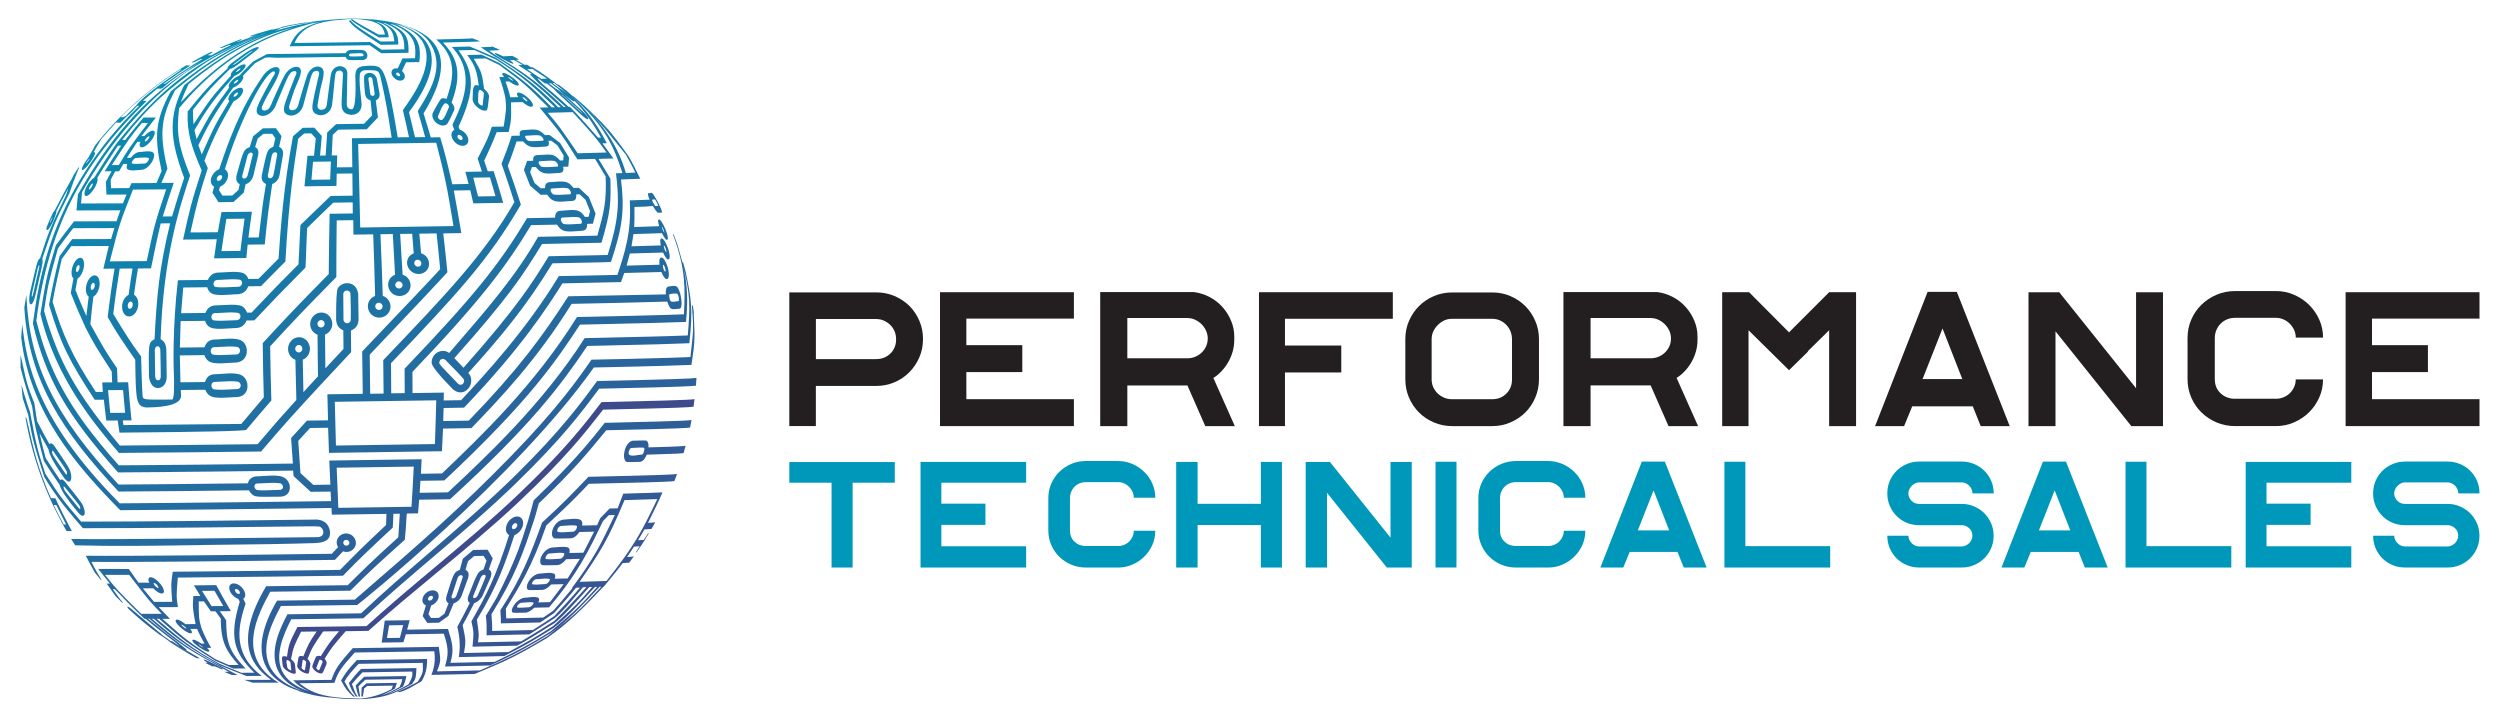 <?xml version="1.0" encoding="UTF-8"?><svg id="Layer_1" xmlns="http://www.w3.org/2000/svg" xmlns:xlink="http://www.w3.org/1999/xlink" viewBox="0 0 610 175"><defs><style>.cls-1{fill:url(#linear-gradient-2);}.cls-2{fill:#0098ba;}.cls-3{fill:url(#linear-gradient-6);}.cls-4{fill:url(#linear-gradient-11);}.cls-5{fill:url(#linear-gradient-10);}.cls-6{fill:url(#linear-gradient-5);}.cls-7{fill:url(#linear-gradient-7);}.cls-8{fill:url(#linear-gradient-9);}.cls-9{fill:url(#linear-gradient-3);}.cls-10{fill:url(#linear-gradient);}.cls-11{fill:#231f20;}.cls-12{fill:url(#linear-gradient-4);}.cls-13{fill:#3d4b8d;}.cls-14{fill:url(#linear-gradient-8);}.cls-15{fill:url(#linear-gradient-12);}.cls-16{fill:url(#linear-gradient-13);}</style><linearGradient id="linear-gradient" x1="39.5" y1="-20.82" x2="148.26" y2="174.94" gradientUnits="userSpaceOnUse"><stop offset="0" stop-color="#0098ba"/><stop offset="1" stop-color="#3d4b8d"/></linearGradient><linearGradient id="linear-gradient-2" x1="75.74" y1="-40.95" x2="184.49" y2="154.8" gradientUnits="userSpaceOnUse"><stop offset="0" stop-color="#0098ba"/><stop offset="1" stop-color="#3d4b8d"/></linearGradient><linearGradient id="linear-gradient-3" x1="31.02" y1="-16.11" x2="139.78" y2="179.65" xlink:href="#linear-gradient"/><linearGradient id="linear-gradient-4" x1="-15.14" y1="9.54" x2="93.61" y2="205.29" xlink:href="#linear-gradient"/><linearGradient id="linear-gradient-5" x1="-13.71" y1="8.74" x2="95.04" y2="204.5" xlink:href="#linear-gradient"/><linearGradient id="linear-gradient-6" x1="-13.77" y1="8.78" x2="94.98" y2="204.53" xlink:href="#linear-gradient"/><linearGradient id="linear-gradient-7" x1="-28.59" y1="17.01" x2="80.16" y2="212.76" xlink:href="#linear-gradient"/><linearGradient id="linear-gradient-8" x1="2.71" y1="-.38" x2="111.47" y2="195.37" xlink:href="#linear-gradient"/><linearGradient id="linear-gradient-9" x1="-17.44" y1="10.81" x2="91.32" y2="206.57" xlink:href="#linear-gradient"/><linearGradient id="linear-gradient-10" x1="-35.75" y1="20.98" x2="73.01" y2="216.74" xlink:href="#linear-gradient"/><linearGradient id="linear-gradient-11" x1="-40.01" y1="23.35" x2="68.74" y2="219.11" xlink:href="#linear-gradient"/><linearGradient id="linear-gradient-12" x1="77.32" y1="-41.83" x2="186.07" y2="153.93" xlink:href="#linear-gradient"/><linearGradient id="linear-gradient-13" x1="72.31" y1="-39.05" x2="181.06" y2="156.71" xlink:href="#linear-gradient"/></defs><g><path class="cls-11" d="M225.22,82.79c0-1.59-.29-3.08-.87-4.46-.58-1.38-1.39-2.6-2.44-3.68-1.07-1.04-2.3-1.85-3.68-2.44-1.38-.58-2.86-.87-4.46-.87h-21.18v32.62h6.48v-9.79h14.7c1.59,0,3.09-.3,4.48-.89s2.6-1.42,3.63-2.46c1.03-1.04,1.84-2.25,2.44-3.63,.6-1.38,.89-2.85,.89-4.41Zm-7.95,3.45c-.92,.92-2.08,1.38-3.49,1.38h-14.7v-9.78h14.7c.64,0,1.26,.12,1.84,.37,.58,.25,1.1,.59,1.56,1.03,.46,.44,.82,.96,1.08,1.56,.26,.6,.39,1.26,.39,2,0,1.38-.46,2.53-1.38,3.45Z"/><polygon class="cls-11" points="262.03 97.4 235.79 97.4 235.79 90.79 249.44 90.79 249.44 84.22 235.79 84.22 235.79 77.74 262.03 77.74 262.03 71.3 229.36 71.3 229.36 77.74 229.36 103.97 262.03 103.97 262.03 97.4"/><path class="cls-11" d="M275.07,94.05h14.66l4.36,9.93h7.21l-5.24-11.76c.74-.46,1.42-1.03,2.04-1.7s1.17-1.42,1.63-2.23c.46-.81,.81-1.67,1.06-2.57,.24-.9,.37-1.8,.37-2.69v-.92c0-1.32-.25-2.59-.76-3.81-.5-1.23-1.19-2.33-2.07-3.33-.87-.99-1.91-1.81-3.12-2.46s-2.5-1.06-3.88-1.24h-22.88v32.71h6.62v-9.93Zm0-16.45h14.66c.64,0,1.26,.14,1.86,.41,.6,.28,1.13,.64,1.59,1.1s.83,.99,1.1,1.58c.27,.6,.41,1.22,.41,1.86,0,.7-.13,1.35-.39,1.93-.26,.58-.62,1.1-1.08,1.54-.46,.44-.99,.79-1.58,1.03-.6,.25-1.23,.37-1.91,.37h-14.66v-9.83Z"/><polygon class="cls-11" points="327.27 84.31 313.53 84.31 313.53 77.78 339.85 77.78 339.85 71.3 307.19 71.3 307.19 103.97 313.53 103.97 313.53 90.88 327.27 90.88 327.27 84.31"/><path class="cls-11" d="M368.55,103.07c1.39-.6,2.6-1.41,3.63-2.43s1.84-2.24,2.43-3.63,.9-2.87,.9-4.43v-9.83c0-1.56-.3-3.04-.9-4.43-.6-1.39-1.41-2.6-2.43-3.63-1.03-1.03-2.24-1.84-3.63-2.44-1.39-.6-2.87-.89-4.43-.89h-9.83c-1.56,0-3.04,.3-4.43,.89-1.39,.6-2.6,1.41-3.63,2.44-1.03,1.03-1.84,2.24-2.44,3.63s-.89,2.87-.89,4.43v9.83c0,1.56,.3,3.04,.89,4.43,.6,1.39,1.41,2.6,2.44,3.63,1.03,1.03,2.24,1.84,3.63,2.43,1.39,.6,2.87,.9,4.43,.9h9.83c1.56,0,3.04-.3,4.43-.9Zm-16.17-6.04c-.6-.25-1.13-.59-1.59-1.03-.46-.44-.82-.96-1.08-1.54-.26-.58-.39-1.21-.39-1.88v-9.83c0-.7,.14-1.34,.41-1.91s.64-1.08,1.1-1.54c.46-.46,.97-.83,1.54-1.1,.57-.27,1.2-.41,1.91-.41h9.83c.67,0,1.3,.13,1.88,.39,.58,.26,1.09,.62,1.54,1.08,.44,.46,.79,.99,1.03,1.59,.24,.6,.37,1.23,.37,1.91v9.83c0,1.38-.46,2.53-1.38,3.44-.92,.92-2.07,1.38-3.44,1.38h-9.83c-.67,0-1.31-.12-1.91-.37Z"/><path class="cls-11" d="M407.12,103.97h7.21l-5.24-11.76c.74-.46,1.42-1.03,2.04-1.7,.63-.67,1.17-1.42,1.63-2.23,.46-.81,.81-1.67,1.06-2.57,.24-.9,.37-1.8,.37-2.69v-.92c0-1.32-.25-2.59-.76-3.81-.5-1.23-1.19-2.33-2.07-3.33-.87-.99-1.91-1.81-3.12-2.46-1.21-.64-2.5-1.06-3.88-1.24h-22.88v32.71h6.62v-9.93h14.66l4.36,9.93Zm-19.02-26.37h14.66c.64,0,1.26,.14,1.86,.41,.6,.28,1.13,.64,1.59,1.1s.83,.99,1.1,1.58c.27,.6,.41,1.22,.41,1.86,0,.7-.13,1.35-.39,1.93-.26,.58-.62,1.1-1.08,1.54-.46,.44-.99,.79-1.58,1.03-.6,.25-1.23,.37-1.91,.37h-14.66v-9.83Z"/><polygon class="cls-11" points="436.52 81.09 426.78 71.3 420.21 71.3 420.21 103.97 426.64 103.97 426.64 80.58 436.52 90.33 441.21 85.73 441.07 85.73 446.31 80.58 446.31 103.97 452.88 103.97 452.88 71.3 446.31 71.3 436.52 81.09"/><path class="cls-11" d="M466.57,99.15h14.79l1.93,4.82h7.08l-12.91-32.76h-7.12l-12.82,32.76h7.08l1.98-4.82Zm7.4-19.02l4.83,12.36h-9.69l4.87-12.36Z"/><path class="cls-11" d="M559.77,103.05c1.39-.61,2.61-1.43,3.65-2.46,1.04-1.03,1.87-2.23,2.48-3.61,.61-1.38,.92-2.85,.92-4.41h-6.66c0,.67-.13,1.29-.39,1.86-.26,.57-.6,1.06-1.03,1.49-.43,.43-.94,.76-1.54,1.01s-1.22,.37-1.86,.37h-9.97c-1.41,0-2.59-.44-3.54-1.33-.95-.89-1.42-2.05-1.42-3.49v-9.97c0-.7,.13-1.36,.39-1.98,.26-.61,.61-1.14,1.06-1.58,.44-.44,.97-.79,1.56-1.03,.6-.25,1.25-.37,1.95-.37h9.97c.64,0,1.26,.13,1.84,.39,.58,.26,1.09,.61,1.54,1.06,.44,.44,.79,.96,1.06,1.54,.26,.58,.39,1.2,.39,1.84h6.66c0-1.53-.31-2.99-.92-4.37-.61-1.38-1.44-2.58-2.48-3.61-1.04-1.03-2.26-1.85-3.65-2.46-1.39-.61-2.87-.92-4.43-.92h-9.97c-1.62,0-3.14,.3-4.55,.9-1.41,.6-2.64,1.42-3.7,2.46-1.06,1.04-1.88,2.26-2.48,3.65-.6,1.39-.89,2.89-.89,4.48v9.97c0,1.59,.3,3.09,.89,4.48,.6,1.39,1.42,2.61,2.48,3.65,1.06,1.04,2.29,1.86,3.7,2.46,1.41,.6,2.92,.9,4.55,.9h9.97c1.56,0,3.04-.31,4.43-.92Z"/><polygon class="cls-11" points="605 77.74 605 71.3 572.33 71.3 572.33 77.74 572.33 103.97 605 103.97 605 97.4 578.77 97.4 578.77 90.79 592.41 90.79 592.41 84.22 578.77 84.22 578.77 77.74 605 77.74"/><polygon class="cls-11" points="501.54 80.85 520.04 103.97 521.2 103.97 527.77 103.97 527.77 102.95 527.77 71.31 521.2 71.31 521.2 94.73 502.46 71.31 501.54 71.31 494.95 71.31 494.95 72.61 494.95 103.97 501.54 103.97 501.54 80.85"/></g><g><polygon class="cls-2" points="192.6 117.78 202.9 117.78 202.9 138.48 208.04 138.48 208.04 117.78 218.33 117.78 218.33 112.74 192.6 112.74 192.6 117.78"/><polygon class="cls-2" points="224.61 117.78 224.61 138.48 250.38 138.48 250.38 133.29 229.69 133.29 229.69 128.07 240.45 128.07 240.45 122.89 229.69 122.89 229.69 117.78 250.38 117.78 250.38 112.71 224.61 112.71 224.61 117.78"/><path class="cls-2" d="M261.38,119.99c.2-.48,.48-.9,.83-1.25,.35-.35,.76-.62,1.23-.81,.47-.19,.98-.29,1.54-.29h7.86c.51,0,.99,.1,1.45,.31,.46,.2,.86,.48,1.21,.83,.35,.35,.63,.76,.83,1.21,.21,.46,.31,.94,.31,1.45h5.25c0-1.21-.24-2.36-.72-3.44-.48-1.09-1.14-2.03-1.96-2.84-.82-.81-1.78-1.46-2.88-1.94-1.1-.48-2.26-.73-3.5-.73h-7.86c-1.28,0-2.48,.24-3.59,.71-1.11,.47-2.08,1.12-2.92,1.94-.83,.82-1.49,1.78-1.96,2.88-.47,1.1-.71,2.28-.71,3.53v7.87c0,1.26,.23,2.43,.71,3.53,.47,1.1,1.12,2.06,1.96,2.88,.83,.82,1.81,1.47,2.92,1.94,1.11,.47,2.31,.71,3.59,.71h7.86c1.23,0,2.4-.24,3.5-.73,1.1-.48,2.06-1.13,2.88-1.94,.82-.81,1.47-1.76,1.96-2.84,.48-1.09,.72-2.25,.72-3.48h-5.25c0,.53-.1,1.02-.31,1.47-.21,.45-.48,.84-.81,1.18-.34,.34-.74,.6-1.21,.8-.47,.19-.96,.29-1.47,.29h-7.86c-1.11,0-2.04-.35-2.79-1.05-.75-.7-1.12-1.62-1.12-2.75v-7.87c0-.55,.1-1.07,.31-1.56Z"/><polygon class="cls-2" points="307.65 122.93 292.21 122.93 292.21 112.71 286.99 112.71 286.99 138.48 292.21 138.48 292.21 128.11 307.65 128.11 307.65 138.48 312.79 138.48 312.79 112.71 307.65 112.71 307.65 122.93"/><rect class="cls-2" x="350.27" y="112.67" width="5.11" height="25.8"/><path class="cls-2" d="M366.31,119.99c.2-.48,.48-.9,.83-1.25,.35-.35,.76-.62,1.23-.81,.47-.19,.98-.29,1.54-.29h7.86c.51,0,.99,.1,1.45,.31,.46,.2,.86,.48,1.21,.83,.35,.35,.63,.76,.83,1.21,.21,.46,.31,.94,.31,1.45h5.25c0-1.21-.24-2.36-.72-3.44-.48-1.09-1.14-2.03-1.96-2.84-.82-.81-1.78-1.46-2.88-1.94-1.1-.48-2.26-.73-3.5-.73h-7.86c-1.28,0-2.48,.24-3.59,.71-1.11,.47-2.08,1.12-2.92,1.94-.83,.82-1.49,1.78-1.96,2.88-.47,1.1-.71,2.28-.71,3.53v7.87c0,1.26,.23,2.43,.71,3.53,.47,1.1,1.12,2.06,1.96,2.88,.83,.82,1.81,1.47,2.92,1.94,1.11,.47,2.31,.71,3.59,.71h7.86c1.23,0,2.4-.24,3.5-.73,1.1-.48,2.06-1.13,2.88-1.94,.82-.81,1.47-1.76,1.96-2.84,.48-1.09,.72-2.25,.72-3.48h-5.25c0,.53-.1,1.02-.31,1.47-.21,.45-.48,.84-.81,1.18-.34,.34-.74,.6-1.21,.8-.47,.19-.96,.29-1.47,.29h-7.86c-1.11,0-2.04-.35-2.79-1.05-.75-.7-1.12-1.62-1.12-2.75v-7.87c0-.55,.1-1.07,.31-1.56Z"/><path class="cls-2" d="M400.61,112.63l-10.11,25.84h5.58l1.56-3.8h11.67l1.52,3.8h5.58l-10.18-25.84h-5.62Zm-.98,16.78l3.84-9.75,3.81,9.75h-7.65Z"/><polygon class="cls-2" points="425.87 112.67 420.76 112.67 420.76 138.48 446.57 138.48 446.57 133.26 425.87 133.26 425.87 112.67"/><path class="cls-2" d="M466.45,118.56c.24-.25,.52-.46,.83-.62,.31-.16,.64-.24,.98-.24h10.44c.29,0,.59,.07,.89,.2,.3,.13,.58,.31,.83,.54,.25,.23,.46,.51,.62,.85,.16,.34,.24,.7,.24,1.09h5.18c0-1.14-.21-2.17-.63-3.12-.42-.94-.99-1.76-1.7-2.45-.71-.69-1.54-1.23-2.48-1.61-.94-.39-1.92-.58-2.94-.58h-10.44c-1.06,0-2.07,.2-3.01,.6-.94,.4-1.76,.94-2.47,1.63-.7,.69-1.26,1.5-1.67,2.45-.41,.94-.62,1.97-.62,3.08s.19,2.06,.58,2.99c.39,.93,.92,1.75,1.61,2.46,.69,.71,1.51,1.28,2.46,1.69,.95,.41,1.99,.62,3.1,.62h10.44c.63,0,1.21,.24,1.76,.71,.54,.47,.81,1.09,.81,1.87,0,.39-.08,.74-.25,1.07-.17,.33-.38,.6-.63,.83-.25,.23-.53,.4-.83,.53-.3,.12-.59,.18-.85,.18h-10.44c-.68,0-1.28-.27-1.81-.8s-.8-1.14-.8-1.81h-5.15c0,1.09,.2,2.1,.6,3.04,.4,.94,.95,1.76,1.65,2.46,.7,.7,1.52,1.25,2.47,1.65,.94,.4,1.96,.6,3.04,.6h10.44c1.04,0,2.02-.19,2.95-.58,.93-.39,1.75-.92,2.46-1.61,.71-.69,1.28-1.5,1.7-2.45,.42-.94,.63-1.98,.63-3.12s-.21-2.14-.63-3.08c-.42-.94-.98-1.76-1.69-2.45-.7-.69-1.52-1.23-2.46-1.63-.94-.4-1.93-.6-2.97-.6h-10.44c-.7,0-1.31-.25-1.83-.76-.52-.51-.78-1.11-.78-1.81,0-.34,.07-.66,.22-.98,.15-.32,.34-.6,.58-.85Z"/><path class="cls-2" d="M498.48,112.63l-10.11,25.84h5.58l1.56-3.8h11.67l1.52,3.8h5.58l-10.18-25.84h-5.62Zm-.98,16.78l3.84-9.75,3.81,9.75h-7.65Z"/><polygon class="cls-2" points="523.74 112.67 518.63 112.67 518.63 138.48 544.44 138.48 544.44 133.26 523.74 133.26 523.74 112.67"/><polygon class="cls-2" points="547.95 117.78 547.95 138.48 573.72 138.48 573.72 133.29 553.03 133.29 553.03 128.07 563.79 128.07 563.79 122.89 553.03 122.89 553.03 117.78 573.72 117.78 573.72 112.71 547.95 112.71 547.95 117.78"/><path class="cls-2" d="M584.99,118.56c.24-.25,.52-.46,.83-.62,.31-.16,.64-.24,.98-.24h10.44c.29,0,.59,.07,.89,.2,.3,.13,.58,.31,.83,.54,.25,.23,.46,.51,.62,.85,.16,.34,.24,.7,.24,1.09h5.18c0-1.14-.21-2.17-.63-3.12-.42-.94-.99-1.76-1.7-2.45-.71-.69-1.54-1.23-2.48-1.61-.94-.39-1.92-.58-2.94-.58h-10.44c-1.06,0-2.07,.2-3.01,.6-.94,.4-1.76,.94-2.47,1.63-.7,.69-1.26,1.5-1.67,2.45-.41,.94-.62,1.97-.62,3.08s.19,2.06,.58,2.99c.39,.93,.92,1.75,1.61,2.46,.69,.71,1.51,1.28,2.46,1.69,.95,.41,1.99,.62,3.1,.62h10.44c.63,0,1.21,.24,1.76,.71,.54,.47,.81,1.09,.81,1.87,0,.39-.08,.74-.25,1.07-.17,.33-.38,.6-.63,.83-.25,.23-.53,.4-.83,.53-.3,.12-.59,.18-.85,.18h-10.44c-.68,0-1.28-.27-1.81-.8s-.8-1.14-.8-1.81h-5.15c0,1.09,.2,2.1,.6,3.04,.4,.94,.95,1.76,1.65,2.46,.7,.7,1.52,1.25,2.47,1.65,.94,.4,1.96,.6,3.04,.6h10.44c1.04,0,2.02-.19,2.95-.58,.93-.39,1.75-.92,2.46-1.61,.71-.69,1.28-1.5,1.7-2.45,.42-.94,.63-1.98,.63-3.12s-.21-2.14-.63-3.08c-.42-.94-.98-1.76-1.69-2.45-.7-.69-1.52-1.23-2.46-1.63-.94-.4-1.93-.6-2.97-.6h-10.44c-.7,0-1.31-.25-1.83-.76-.52-.51-.78-1.11-.78-1.81,0-.34,.07-.66,.22-.98,.15-.32,.34-.6,.58-.85Z"/><polygon class="cls-2" points="339.29 131.19 324.51 112.72 323.79 112.72 318.59 112.72 318.59 113.75 318.59 138.48 323.79 138.48 323.79 120.24 338.38 138.48 339.29 138.48 344.47 138.48 344.47 137.67 344.47 112.72 339.29 112.72 339.29 131.19"/></g><g><path class="cls-10" d="M147.68,103.12h-.06s-.03,.01-.03,.01l-.02,.02c-6.41,8.26-11.71,13.44-17.33,18.92l-.02,.04c-.49,1.87-.96,3.55-1.42,5.12-1.01,3.17-1.67,5.18-2.31,6.91-1.49,3.93-3.16,7.44-5.21,11.5v.02c-.55,.98-1.28,2.18-1.92,3.24v.02c-.29,.47-.56,.9-.81,1.32v.02s0,.02,0,.02c.19,1.46,.22,3.37,.19,4.66v.08s.08,0,.08,0c5.51-.11,6.33-.13,10.28-.23h.04c1.82-1.12,4.13-2.63,6-3.84l.22-.14c1.83-1.49,3.74-3.77,5.43-5.79l.05-.06c.5-.59,.97-1.16,1.42-1.68l.83-.02c-2.18,2.47-5.33,5.78-7.85,8.26-2.22,1.43-5.39,3.38-8.08,4.98-2.92,.07-5.88,.14-10.54,.23,.29-1.81,.26-1.99-.26-5.54,5.16-8.42,7.1-14.35,9.16-20.62,.84-.3,1.63-1.1,1.96-2.02,.04-.12,.09-.28,.12-.43,.11-.63,.02-1.16-.26-1.54-.21-.29-.53-.48-.9-.54-.48-.07-1.01,.07-1.51,.4-1.14,.75-1.56,2.02-1.48,2.88,.06,.58,.33,1.01,.77,1.22-3.19,10.19-5.6,14.75-9.19,21.05v.03s0,.02,0,.02c.59,2.6,.57,2.79,.27,6.06v.09s.08,0,.08,0c5.2-.1,7.11-.15,10.79-.24h.04q3.21-1.78,9.05-5.48c1.97-1.48,5.01-4.89,8.53-8.83l.7-.02c-3.31,3.87-3.82,4.33-9.53,9.54-4.46,2.86-5.45,3.39-10.9,6.34-4.06,.11-8.61,.2-10.84,.24,.49-2.91,.46-3.09-.34-6.81,.78-1.34,1.66-3.07,2.43-4.6,.14-.27,.27-.54,.4-.78,.11-.03,.22-.07,.33-.12,.19-.09,1.15-.58,1.7-1.67l1.98-4.48c.33-.98,.2-1.54-.45-1.93l.95-2.69v-.02s-1.22-2.07-1.22-2.07l-.02-.04-3.51,.06-2.53,2.13h-.01s-.74,2.73-.74,2.73c-1.44,.59-1.45,.62-3.25,6.42-.22,.86-.08,1.37,.51,1.73l-1,2.55-1.37,1.01-1.92,.03-.62-.94,.67-2.12c1.17-.43,1.6-1.34,1.7-1.61,.04-.1,.08-.24,.1-.35,.07-.47-.01-.88-.24-1.19-.21-.28-.53-.46-.92-.52-.53-.08-1.14,.08-1.66,.44-.75,.52-1.2,1.37-1.12,2.12,.06,.5,.35,.9,.84,1.11l-.77,2.58v.02s1.12,1.66,1.12,1.66l2.83-.05h.02l2.3-1.67h.01s1.26-3.03,1.26-3.03c.93-.34,1.58-.95,1.93-1.8l1.63-4.48c.25-.98,.06-1.54-.66-1.93l.61-2.1,1.51-1.26,2.3-.04,.71,1.18-.73,2.12c-1.4,.59-1.41,.62-3.68,6.42-.3,.86-.18,1.5,.33,1.76-.85,1.76-2.08,4.05-2.99,5.73l-.05,.09v.03s0,.02,0,.02q.94,3.89,.36,7.25l-.02,.1h.1c6.4-.13,8.62-.18,10.96-.25h.04s.02,0,.02,0c5.6-2.88,6.55-3.47,11.86-6.75h.02c2.98-2.17,7.17-6.76,10.23-10.11l.56-.02c-4.52,5.05-5.58,5.95-11.27,10.79-5.33,3.4-9.6,5.48-13.74,7.5-3.41,.09-5.44,.13-10.82,.24,.97-3.25,.45-4.91-.56-8.2l-.02-.06h-.25c-4.16,.08-4.27,.08-9.72,.17l.62-2.31h-.11c-1.77,.03-4.14,.07-5.91,.09h-.07s-.08,.58-.08,.58c-.2,1.47-.44,3.3-.65,4.7v.09s1.49-.02,1.49-.02c1.25-.02,2.62-.04,3.73-.06h.06s.6-1.94,.6-1.94c2.81-.04,5.84-.09,9.26-.15,1.37,4.05,1.02,5.34,.32,7.9l-.03,.1h.11c6.45-.13,9.22-.2,10.87-.24h.04c6.76-3.06,10.1-5.07,14.71-7.86,4.14-2.9,8.14-7.19,12-11.34l.42-.02c-5.81,6.23-5.98,6.37-13.06,11.99-6.8,4.09-9.22,5.25-16.57,8.43-3.26,.09-6.96,.16-10.48,.23l.36-.94c.15-.38,.27-.78,.35-1.18,.17-.85,.1-1.35-.25-3.79v-.07s-.08,0-.08,0c-8.93,.16-14.86,.24-20.6,.32h-.3s-.03,.01-.03,.01l-.02,.02c-3.67,4.13-4.2,5.03-5.18,7.71-3.77,.04-5.49,.06-9.13,.1h-.18s.12,.13,.12,.13c.92,1.03,2.17,1.88,3.71,2.55-3.37-1.14-5.52-2.77-6.56-4.97-1.81-3.84,.25-8.74,2.25-12.6,4.99-.06,10.88-.14,17.54-.23h.03s.02-.02,.02-.02c5.5-5.13,11.32-10.09,16.95-14.89h.01c6.82-5.81,13.86-11.82,20.39-18.17,11.27-10.97,15.79-17.06,20.17-22.95,20.76-.45,22.19-.59,23.56-.73h.07s.12-1.81,.12-1.81v-.1s-.09,.02-.09,.02c-.87,.15-5.3,.34-24.1,.74h-.05s-.02,.03-.02,.03c-3.67,5.05-8.71,11.96-19.73,22.81-6.64,6.54-13.82,12.71-20.76,18.69-5.67,4.88-11.53,9.93-17.09,15.16-8.1,.11-8.28,.11-17.58,.23h-.38s-.02,.05-.02,.05c-.7,1.33-1.86,3.55-2.55,5.99-.83,2.94-.76,5.49,.2,7.57,1.08,2.34,3.3,4.12,6.62,5.32-4.6-1.47-7.55-3.73-8.76-6.71-2.01-4.94,1.07-10.75,2.92-14.24,2.78-.03,11.02-.13,18.59-.24h.02c.24-.1,38.53-30.82,57.74-57.95,17.66-.37,21.78-.55,23.76-.64h.07s0-.07,0-.07c.86-5.67,.84-6.07,.55-12.55l.05-.02-.27-1.86-.22,.08v.06c.44,5.46,.39,5.87-.38,12.45-1.63,.07-2.21,.09-4.87,.18h-.04c-2.55,.07-5.45,.16-11.28,.29-2.64,.06-5.24,.12-7.47,.16h-.48s-.02,.04-.02,.04c-3.02,4.36-8.07,11.64-19.38,23.28-12.72,13.08-22.65,21.67-36.39,33.55l-1.96,1.69c-5.91,.08-12.28,.16-18.93,.24h-.04l-.02,.04c-3.67,6.33-4.66,11.55-2.94,15.49,1.61,3.7,5.27,5.54,8.21,6.45l.19,.14q.15,.11,3.53,.96c.51,.1,1.07,.2,1.67,.29,1.17,.17,2.13,.27,2.29,.28h.05s0-.02,0-.02c.85,.11,1.76,.19,2.69,.26h0s.05,.02,.05,.02c0,0,1.48,.12,3.65,.12,.31,0,.64,0,.96,0h.17s0,0,0,0h.05c.75,0,1.43-.05,2.08-.14,.35-.04,.63-.08,.88-.11,3.82-.48,5.69-1.46,9.42-3.42l.02-.02c.93-1.31,.94-1.45,1.07-3.79v-.09s-.08,0-.08,0c-5.28,.09-7.65,.13-13.41,.21h-.03s-.02,.02-.02,.02q-1.36,1.34-2.93,3.39l-.03,.04,.02,.04c.65,1.7,.73,1.81,1.69,3.2l.02,.04h.42s-.09-.13-.09-.13c-.48-.68-.53-.81-1.3-2.92,.61-.76,1.57-1.82,2.57-2.85,4.12-.06,8.21-.12,12.16-.19,.06,1.25,0,1.35-.94,3.14-2.17,1.21-3.8,1.97-5.33,2.46,1.23-.48,2.46-1.13,3.99-1.93h.02s0-.03,0-.03c.38-.68,.65-1.71,.78-2.44l.02-.1h-.1c-2.23,.04-6.23,.1-10.15,.16h-.03s-.02,.02-.02,.02c-.61,.57-1.37,1.37-2.03,2.08l-.03,.03v.04c.17,.73,.43,1.8,.69,2.6l.02,.06h.38s-.02-.1-.02-.1c-.15-.73-.29-1.68-.39-2.37,.36-.39,.85-.85,1.28-1.25,.14-.13,.27-.26,.4-.38,2.83-.04,5.78-.09,9.02-.14-.1,.61-.41,1.36-.65,1.89-1.78,1.06-3.14,1.69-4.52,2.09,1.02-.41,2.06-.96,3.3-1.61l.02-.02c.17-.26,.28-.62,.37-.95,.04-.13,.08-.27,.12-.38l.04-.11h-.11q-3.34,.05-7.3,.11h-.02s-1.15,1.02-1.15,1.02l-.02,.03v.02c-.02,.58-.05,1.4-.08,2.05v.09s.37,0,.37,0v-.06c.12-.53,.21-1.23,.28-1.79v-.06s.77-.64,.77-.64c1.98-.03,4.04-.06,6.29-.1l-.34,.86q-3.57,1.9-7.41,2.3c-1.73-.03-3.88-.07-6.14-.31l-.23-.03c-.52-.07-1.01-.14-1.49-.22-3.69-.64-5.48-1.82-7.22-3.18,2.71-.03,5.26-.05,8.48-.09h.06l.02-.05c.87-2.58,1.48-3.48,4.95-7.36,9.08-.13,12.73-.19,19.42-.3,.04,.37,.08,.76,.1,1.17,.08,1.56-.2,3.12-.8,4.57v.02s.11,0,.11,0c5.78-.11,8.43-.18,10.43-.23h.02c8.43-3.48,10.54-4.59,17.56-8.72,5.43-3.69,9.69-8.18,13.81-12.53h.07s.03-.01,.03-.01v-.02c.35-.41,.72-.86,1.1-1.33,1.19-1.45,2.53-3.08,3.54-4.44,1.22-.06,1.28-.07,1.58-.12h.02s1.11-1.52,1.11-1.52l-.2,.04c-.21,.05-.48,.06-1.45,.11l1.7-2.53c.76-.03,.84-.04,1.37-.08-.61,.96-.79,1.25-.82,1.32l-.07,.19,.18-.09s.02,0,.03-.02l.86-1.33,.05-.03,1.2-1.85-.06,.03,.93-1.44-.29,.15h-.01c-.08,.1-.31,.45-.99,1.51-.21,.03-.34,.03-1.4,.09l1.56-2.65c1.33-.07,1.39-.08,1.71-.13h.02s.92-1.63,.92-1.63l-.17,.04c-.23,.05-.53,.07-1.6,.12l.51-1.04c1.01-2.05,2.15-4.38,2.96-6.27l.05-.12h-.13c-2.14,.09-3.95,.16-9.38,.3h-.05s-1.38,3.58-1.38,3.58l-1.94,.05h-.02s-2.32,2.4-2.32,2.4l-.73,1.68c-.8,.02-1.79,.04-2.69,.06l-.95,.02c.05-.41,.13-1.25-.63-1.49-.14-.05-.3-.08-.47-.11-.71-.11-1.52-.02-2.31,.06-.41,.04-.84,.09-1.23,.1-1.43,.22-2.38,1.56-2.66,2.72-.19,.8-.07,1.45,.34,1.74,.08,.05,.14,.1,.3,.12,.34,.05,1.17,.03,3.91-.03,.77-.1,1.38-.55,2.09-1.54,1.02-.02,2.35-.05,3.41-.08h.16s-2.62,5.13-2.62,5.13c-.69,.02-1.51,.03-2.3,.05l-1.12,.02,.05-.21c.03-.33,.1-1.03-.53-1.18-.1-.02-.21-.05-.32-.06-.71-.1-1.52-.03-2.31,.04-.4,.04-.79,.07-1.14,.08-1.4,.21-2.48,1.58-2.79,2.76-.17,.66-.08,1.18,.24,1.43,.07,.05,.12,.09,.28,.12,.32,.05,1.09,.03,3.64-.02h.01c.73-.1,1.34-.51,2.1-1.44,.76-.02,1.7-.04,2.55-.06l.78-.02-2.98,4.77c-.62,.01-1.35,.03-2.06,.05l-1.09,.02c.11-.34,.2-.7,.06-.98-.07-.15-.2-.25-.37-.31-.13-.04-.28-.08-.44-.1-.61-.09-1.32-.01-2,.06-.38,.04-.74,.08-1.08,.09-1.36,.2-2.57,1.58-2.9,2.75-.15,.52-.1,.92,.15,1.13,.06,.05,.11,.09,.26,.11,.29,.04,1,.03,3.34-.02h.02c.6-.08,1.22-.44,1.85-1.08,.06-.06,.12-.13,.18-.19l.06-.06,3.05-.07-3.33,4.38-2.85,.07c.13-.28,.26-.65,.15-.92-.05-.13-.15-.22-.29-.27-.13-.04-.27-.08-.43-.1-.56-.08-1.2-.01-1.82,.06-.35,.04-.68,.08-.98,.08-1.4,.2-2.7,1.71-3.02,2.7-.13,.39-.1,.69,.07,.86,.05,.04,.09,.09,.23,.11,.26,.04,.9,.02,3.04-.02,.63-.08,1.23-.43,2.07-1.21,.7-.02,1.54-.03,2.34-.05l1.24-.03h.03s.01-.03,.01-.03c6.98-8.18,9.83-14.13,13.13-21.01l1.43-1.46,1.46-.04c-3.4,7.14-4.97,10.43-10.34,17.65l-.1,.13h.16c-.22,.26-.45,.54-.69,.83-1.32,1.59-2.82,3.4-4.06,4.76l-2.43,1.66h-.08c-3.69,.09-4.36,.11-8.96,.2l-.09-2.39c3.33-5.36,6.47-10.43,9.88-20.29,5.21-4.88,6.31-5.9,10.37-10.16,10.38-.23,20.09-.47,20.84-.66h.04s.65-1.74,.65-1.74l-.14,.02c-.68,.12-3.75,.28-21.45,.67h-.03s-.02,.02-.02,.02c-5.08,5.31-5.86,6.12-11.31,11.18v.02c-2.9,8.03-5.03,13.48-10.16,21.35v.02s0,.02,0,.02c.01,.28,.03,.58,.05,.89,.05,.72,.1,1.53,.07,2.17v.09s.08,0,.08,0c4.37-.09,5.79-.12,9.48-.21h.02s3.41-2.3,3.41-2.3l.35-.39c1.59-1.78,3.57-4,5.01-5.79l.96-.03c-1.98,2.37-4.77,5.37-6.26,6.94-1.19,.81-2.72,1.79-4.08,2.66-.41,.26-.8,.51-1.17,.75-1.68,.04-4.77,.12-9.93,.22,.06-1.3-.09-3.08-.17-4.06,5.65-9.19,7.49-14.06,10.64-23.76l.92-3.31c8.34-7.92,11.92-12.3,16.45-17.83,19.1-.42,20.02-.59,20.41-.66h.05s.36-1.88,.36-1.88l-.13,.05c-.53,.21-14.28,.52-20.89,.67Zm12.7,18.66c-3.9,8.07-5.39,11.12-12.4,19.98-2.09,.08-2.92,.11-6.56,.2,5.16-7.47,6.85-10.11,10.96-19.93,4.26-.11,5.55-.15,8-.25Zm-34.5,5.87c.12,.02,.22,.08,.28,.18,.09,.15,.09,.37,0,.59-.18,.48-.62,.73-.92,.69-.14-.02-.24-.1-.3-.23-.08-.18-.03-.37-.01-.46,.18-.54,.63-.82,.95-.77Zm-10.4,17.74l1.82-4.47c.24-.52,.64-.71,.92-.67,.11,.02,.2,.07,.24,.15,.08,.15,.03,.3-.01,.44-.18,.43-.37,.89-.57,1.39v.02c-.45,1.07-.9,2.17-1.33,3.06-.21,.43-.63,.67-.9,.63-.09-.01-.16-.06-.19-.14-.06-.13-.01-.28,.03-.4Zm-2.61-4.45c-.14,.42-.29,.86-.47,1.42-.35,1.06-.71,2.16-1.07,3.05-.18,.44-.59,.66-.89,.61-.14-.02-.23-.09-.26-.22-.03-.11,0-.23,.02-.32l1.46-4.46c.21-.53,.62-.72,.92-.67,.16,.02,.27,.11,.31,.25,.04,.12,.01,.25-.01,.35Zm-7.56,4.45c.13,.02,.23,.08,.29,.18,.09,.16,.04,.33,0,.42-.15,.39-.56,.59-.85,.55-.1-.02-.23-.07-.3-.23-.05-.13-.03-.24-.01-.31,.14-.44,.56-.66,.87-.61Zm-6.93,7.14l-.81,3.1-3.15,.05,.52-3.1,3.44-.05Zm-16.41,17.62h0s0,0,0,0h0Zm54.3-40.34s-.09-.01-.13-.02c0,0-.07-.02-.12-.09-.04-.07-.09-.24,.01-.58,.22-.47,.49-.73,.83-.78,.36,0,.76-.04,1.18-.08,.8-.07,1.63-.14,2.33-.04,.09,.01,.19,.03,.27,.05,.04,0,.08,.05,.11,.1,.08,.17,.03,.45-.13,.74-.09,.16-.35,.56-.74,.62-.36,0-.76,.04-1.16,.07-.85,.06-1.72,.13-2.45,.02Zm-2.92,6.62s-.09-.01-.13-.02c0,0-.06-.01-.09-.08-.03-.06-.07-.22,.06-.54,.24-.45,.52-.69,.85-.74,.34,0,.71-.04,1.11-.08,.75-.07,1.52-.13,2.18-.04,.09,.01,.18,.03,.26,.05,.03,0,.06,.04,.08,.08,.06,.15-.01,.42-.19,.69-.1,.16-.38,.52-.75,.58-.33,0-.7,.03-1.09,.06-.79,.06-1.61,.12-2.29,.02Zm-3.32,6.15s-.09-.01-.13-.02c0,0-.04,0-.07-.05-.03-.05-.05-.19,.11-.5,.27-.41,.55-.64,.86-.68,.31,0,.66-.04,1.03-.07,.69-.06,1.4-.13,2.01-.04,.09,.01,.18,.03,.26,.05,0,0,.03,0,.05,.05,.04,.11,0,.34-.25,.65-.11,.14-.41,.48-.76,.54-.31,0-.66,.03-1,.06-.73,.06-1.48,.11-2.11,.02Zm-3.71,5.65s-.09-.01-.13-.02c0,0-.03,0-.04-.04-.02-.04-.03-.16,.15-.46,.29-.38,.58-.59,.87-.63,.28,0,.6-.03,.93-.06h.02c.62-.06,1.27-.12,1.81-.04,.09,.01,.17,.03,.25,.05,0,0,.02,0,.02,.03,.02,.07-.02,.28-.31,.6-.12,.13-.43,.44-.76,.5-.29,0-.61,.03-.92,.06-.62,.05-1.33,.1-1.9,.02Z"/><path class="cls-1" d="M158.24,109.16c.07-.99-.23-1.46-.42-1.58-.06-.04-.11-.07-.24-.09-.27-.04-.95-.02-3.21,.04-.86,.18-1.58,1.05-1.93,2.33-.32,1.17-.22,2.28,.25,2.71,.08,.07,.14,.13,.33,.15,.32,.05,1.04,.03,3.2-.03,.78-.15,1.29-1.02,1.59-1.75,7.62-.22,8.93-.3,9-.43l.48-1.75-.13,.02c-.34,.06-.86,.16-8.93,.38Zm-4.18,1.99c-.19-.03-.35-.08-.49-.16-.1-.05-.16-.16-.18-.32-.05-.38,.14-.95,.4-1.22,.11-.11,.2-.13,.26-.14,.3,0,.63-.03,.95-.05,.71-.05,1.45-.09,2.05-.03h.01c.08,.01,.16,.05,.19,.35-.07,.28-.16,.65-.22,.92-.13,.25-.28,.4-.42,.42-.3,0-.63,.06-.99,.12-.54,.09-1.1,.18-1.57,.11Z"/><path class="cls-13" d="M146.78,98.09l-.02,.03c-3.98,5.21-8.94,11.69-20.06,22.29-6.63,6.32-13.77,12.29-20.67,18.07-5.51,4.61-11.2,9.38-16.61,14.29q-7.65,.11-16.66,.22h-.19s-.02,.04-.02,.04c-2.05,3.96-2.11,4.29-2.53,7.21-.16-.06-.32-.1-.46-.12-.27-.04-.49,0-.62,.11-.09,.08-.14,.19-.14,.32,0,.41,.07,.92,.13,1.36v.03c.03,.21,.06,.41,.08,.6,.25,.81,1.82,1.72,2.63,1.84,.35,.05,.48-.05,.53-.15q.03-.07-.19-2.02c0-.1-.02-.35-.33-.75-.05-.07-.13-.16-.16-.19-.14-.16-.3-.31-.48-.45,.52-2.86,.9-3.61,2.46-6.69l3.78-.05c-1.89,2.81-2.01,3.1-3.24,6.07-.12-.04-.23-.07-.34-.08-.56-.08-.76,.18-.8,.24q-.07,.11-.36,2.18c.05,.81,1.47,1.73,2.3,1.85,.27,.04,.46,0,.56-.13q.05-.07,.35-2.02c.02-.11,.06-.36-.16-.76-.03-.05-.07-.11-.12-.2-.13-.18-.23-.3-.4-.45,1.15-2.85,1.27-3.01,3.81-6.71l3.87-.05c-2.38,2.81-2.56,3.09-4.44,6.08-.11-.03-.21-.06-.31-.07-.56-.08-.82,.18-.87,.23q-.09,.11-.88,2.17c-.05,.25,.04,.52,.24,.8,.37,.52,1.11,.99,1.68,1.08,.22,.03,.4,0,.53-.07q.12-.08,.95-2.07c.05-.11,.15-.36,.01-.77-.03-.08-.07-.18-.09-.2-.1-.19-.19-.31-.33-.47,1.78-2.84,1.92-3,5.14-6.72,1.66-.02,3.85-.05,5.51-.08h.03s.02-.02,.02-.02c5.34-4.81,10.98-9.47,16.43-13.98,6.79-5.62,13.81-11.42,20.35-17.58,11.34-10.69,15.99-16.65,20.47-22.4,19.24-.42,20.7-.57,22-.7h.06s.23-1.77,.23-1.77l.02-.11-.11,.03c-.85,.2-11.33,.46-22.53,.71h-.04Zm-68.09,63.29c.04,.11,.02,.17,0,.21l-.05,.12c-.6,1.49-.71,1.76-.73,1.78-.02,.02-.07,.03-.15,.02-.07-.01-.31-.07-.51-.34-.07-.11-.08-.16-.08-.2l.04-.09c.6-1.55,.71-1.83,.73-1.86,.05-.05,.12-.06,.22-.05,.17,.03,.4,.17,.51,.38l.05-.02-.04,.04s0,.01,0,.02Zm-4.28,2.16s-.04,.02-.11,0c-.14-.02-.38-.12-.6-.35-.1-.12-.13-.17-.13-.21l.02-.11c.21-1.49,.25-1.8,.27-1.83,.03-.04,.09-.05,.18-.04,.19,.03,.42,.17,.56,.36,.02,.02,.04,.05,.05,.08,.07,.12,.06,.18,.05,.21l-.02,.1c-.21,1.46-.26,1.76-.27,1.79Zm-4.27-.54c-.02-.18-.06-.38-.11-.6v-.02c-.11-.46-.21-.93-.09-1.29,.02-.05,.09-.05,.15-.04,.14,.02,.33,.11,.49,.24,.07,.06,.15,.13,.2,.19,.09,.12,.1,.19,.1,.23,.15,1.39,.2,1.78,.2,1.86-.01,0-.04,0-.08,0-.15-.02-.4-.13-.63-.32l-.03-.03-.03,.04,.02-.05c-.12-.11-.17-.17-.19-.23Z"/><path class="cls-9" d="M65.91,144.38c2.59-.03,9.62-.11,19.55-.25h.03s.02-.02,.02-.02c4.6-4.62,7.22-6.99,13.25-12.4l.02-.02v-.02c.19-1.86,.28-3.28,.36-4.66v-.05c.04-.57,.07-1.11,.12-1.66l2.75-.04,.26-3.33c1.92-.03,4.36-.07,6.43-.1l1.1-.02h.03s.01-.02,.01-.02c19.88-18.19,26.93-27.7,33.47-37.38l1.38-.03c14.39-.31,19.49-.46,23.45-.63h.07s0-.07,0-.07c.93-8.42,.43-10.85-.9-17.37l-.64-2.31v-.07s-.17,.05-.17,.05v.05c2,8.1,1.92,10.39,1.32,17.82-1.83,.08-2.24,.09-5.29,.18-1.31,.04-2.52,.07-3.71,.1-3.76,.1-7.61,.19-14.2,.33l-1.97,.04-.02,.04c-10.23,16.02-24.12,29-33.32,37.59-1.62,.03-3.64,.06-5.44,.09l-1.47,.02,.19-2.92,5.8-.09h.03s.02-.02,.02-.02c20.91-19.56,27.38-29.36,33.08-38l2.89-.06c14.92-.31,19.65-.48,22.91-.6h.07s0-.07,0-.07c.9-8.71-.53-13.5-2.18-19.05l-.85-2.28-.15,.06,.02,.05c3.15,8.44,2.94,13.3,2.65,19.43-1.45,.06-1.73,.07-4.74,.16h-.06c-2.73,.08-4.9,.14-7.26,.19-2.72,.07-5.78,.13-10.56,.24l-3.43,.07h-.04l-.02,.04c-10.32,16.54-23.38,29.02-32.92,38.13l-5.14,.08,.17-3.46v-.09s-.08,0-.08,0c-10.82,.17-20.48,.3-22.31,.32h-.14s.26,5.88,.26,5.88l-4.17,.06-3.13-2.89c-.14-1.93-.3-4.36-.44-6.5l-.09-1.35,2.88-3.14,4.4-.06,.21,6.08v.05s.1,0,.1,0c6.25-.09,14.8-.2,27.4-.4h.07s.26-5.53,.26-5.53l2-.03c1.66-.03,3.44-.06,4.9-.08h.03s.02-.02,.02-.02c7.05-7.34,15.83-16.48,24.43-30.3h0c7.07-.14,15.87-.32,23.34-.55,.29,.97,.66,1.62,.98,1.75,.09,.04,.19,.06,.3,.08,.36,.05,.76,0,1.16-.05,.21-.03,.41-.05,.6-.06h.02c.4-.19,.53-.94,.37-2.24-.04-.35-.14-.84-.19-1.08-.14-.52-.46-1.73-.95-2.07-.11-.08-.24-.12-.4-.15-.32-.05-.69,.01-1.05,.07-.22,.04-.42,.07-.62,.08-.35,.1-.56,.51-.59,1.18-.01,.21,0,.46,.02,.73-.53,0-1.55,.02-23.77,.46h-.04s-.02,.04-.02,.04c-6.37,9.91-12.38,18.04-24.26,30.3l-1.76,.03c-1.5,.02-3.13,.05-4.47,.07l.09-3.18,4.96-.08h.03s.02-.02,.02-.02c14.18-14.85,20.32-24.52,23.99-30.31l1.78-.04c4.38-.09,8.45-.18,12.45-.27h.05s.8-2.22,.8-2.22c4.5-.11,6.52-.17,9.06-.24,.41,1.04,.87,1.66,1.26,1.72,.18,.03,.33-.06,.42-.25,.2-.39,.2-1.24-.02-2.18-.04-.16-.1-.38-.13-.51h0c-.43-1.36-.99-2.25-1.47-2.32-.17-.03-.32,.06-.42,.25-.15,.29-.18,.79-.1,1.51-3.34,.1-4.45,.13-8.03,.22l.8-2.96c4.21-.11,5.69-.16,8.1-.23,.45,1.02,.89,1.63,1.23,1.68,.09,.01,.25,0,.34-.26,.13-.38,.03-1.21-.25-2.12-.05-.16-.12-.37-.17-.51-.5-1.33-1.06-2.19-1.45-2.24-.07-.01-.21,0-.3,.17-.13,.26-.11,.77,.05,1.54-2.66,.09-4.03,.13-7.15,.21l.48-2.98c3.8-.1,5.07-.15,6.95-.22,.29,.6,.83,1.58,1.19,1.64,.05,0,.18,0,.23-.17,.1-.31-.08-1.16-.46-2.15-.06-.17-.15-.38-.2-.5-.58-1.31-1.12-2.12-1.45-2.17-.09-.01-.16,.03-.2,.11-.11,.21-.03,.73,.22,1.54-2.13,.08-3.09,.11-6.1,.2,.08-1.16,.07-2.6,.06-3.88,0-.35,0-.69,0-1.01,3.02-.09,3.05-.09,4.5-.25,.34,.61,.94,1.6,1.29,1.66,.17,.02,.38,0,.59-.02,.09-.01,.17-.02,.25-.02h.04s.02-.04,.02-.04c.04-.06,.14-.25-.69-1.96-.14-.28-.33-.64-.47-.91l-.02-.03c-.56-1.02-.94-1.6-1.14-1.78-.06-.05-.13-.08-.21-.09-.15-.02-.32,.01-.48,.04-.09,.02-.17,.03-.25,.04h-.04c-.1,.07-.12,.22-.07,.48,.06,.31,.24,.76,.39,1.1-1.63,.07-2.42,.09-4.68,.16h-.17s0,.09,0,.09c.44,7.55-1.15,12.44-3.01,18.1-1.19,.03-2.67,.06-3.99,.09l-3.24,.07c-2.34,.05-4.95,.1-7.04,.14h-.04s-.02,.04-.02,.04c-8.04,13.28-18.29,24.3-23.81,30.23l-4.25,.07,.03-1.87v-.05l-2.02,.03c-1.88,.03-3.94,.06-5.62,.09l-.02-5.17c16.84-17.62,22.96-25.89,28.95-35.81,1.91-.04,4.43-.09,6.34-.12,.27,.44,.83,1.3,1.89,1.55,.11,.03,.23,.05,.35,.07,.82,.12,1.76,.04,2.68-.04,.47-.04,.9-.08,1.32-.09,.79-.12,1.12-.62,1.09-1.68l1.34-.03h.06s.66-2.45,.66-2.45l-1.64-4.07-2.43-2.24-1.33,.03c-.28-.38-.91-1.23-1.87-1.46-.1-.02-.21-.05-.32-.06-.75-.11-1.63-.04-2.47,.03h-.02c-.42,.04-.82,.07-1.2,.08-.75,.1-1.07,.54-1.06,1.47l-1.03,.02-1.54-1.31-1.05-2.62,.43-1.24,.95-.02c.46,.61,1.06,1.25,1.99,1.48,.1,.02,.21,.05,.32,.06,.74,.11,1.6,.04,2.45-.03,.42-.04,.82-.07,1.18-.08,.31-.05,.53-.16,.66-.35,.17-.24,.19-.6,.08-1.14l1.19-.03h.07s.18-2.18,.18-2.18v-.02s-2.19-3.58-2.19-3.58l-2.54-1.93h-.02s-1.16,.01-1.16,.01c-.32-.33-1.03-1.06-1.9-1.26-.08-.02-.16-.03-.25-.05-.66-.1-1.44-.04-2.19,.03-.37,.03-.72,.06-1.05,.07-.3,.04-.51,.15-.63,.33-.15,.22-.17,.54-.06,1.02l-2.03,.04-.02,.06c-.68,2.24-1.74,5.02-2.44,6.73v.03s0,.02,0,.02c1.28,3.52,2.71,8.02,3.13,9.36-7.36,12.77-16.63,22.46-31.97,38.51l-.03,.04v.02c.02,1.79,.05,4.06,.07,6.06l.02,2.06-3.27,.05c-.03-2.72-.08-6.24-.11-9.07v-.47s0-.01,0-.01q15.68-16.48,18.94-20.1v-.03s.01-.02,.01-.02c-.21-2.21-.54-5.3-1.01-9.43l4.31-.07h.09s-.01-.09-.01-.09c-.47-2.82-1.19-7-1.82-10.3l4.03-.07,.72,3.14v.06s1.83-.03,1.83-.03c1.8-.03,3.79-.07,5.38-.09h.1s-.24-.83-.24-.83c-.63-2.15-1.41-4.83-2.08-6.85l-.02-.06-1.43,.03-.88-2.6c1.04-2.1,2.26-4.88,3.05-6.94l2.88-.05h.06s.01-.06,.01-.06c.64-2.94,.63-3.19,.55-7.17l2.83-.06c.72,.63,1.45,1.05,1.93,1.13,.21,.03,.38,0,.48-.1,.09-.09,.12-.22,.1-.38-.04-.3-.29-.73-.68-1.18-.09-.1-.21-.22-.33-.35-.83-.79-1.75-1.36-2.32-1.45-.2-.03-.35,0-.45,.09-.08,.07-.11,.17-.1,.3,.02,.24,.17,.52,.3,.73l-1.93,.04c-.26-1.22-.8-2.79-1.16-3.85l.88-.02c1.09,.79,2,1.18,2.27,.94,.05-.05,.08-.12,.08-.2-.01-.27-.36-.73-.93-1.23-.1-.09-.24-.2-.34-.28l-.02-.02c-1.19-.91-2.38-1.47-2.67-1.21-.05,.04-.07,.1-.07,.18,0,.17,.16,.41,.45,.74l-1.18,.03,.04,.11c.6,1.52,1.14,3.55,1.43,4.86h-.08s.1,.13,.1,.13c.26,2.52,.22,2.79-.42,6.96l-2.89,.05-.02,.05c-.88,2.71-1.02,2.99-3.42,7.67l-.02,.04,1.04,3.17-3.93,.07h-.1s.78,2.96,.78,2.96l-3.98,.07c-1.62-6.9-1.72-7.32-2.94-11.41l-.02-.06-2.29,.04c-.42-1.5-.98-3.35-1.49-4.99l-.27-.87c1.93-3.13,3.22-5.96,3.83-8.44,.62-2.5,.58-4.7-.12-6.56-.56-1.48-1.56-2.77-2.96-3.84-1.4-1.07-3.24-1.95-5.48-2.62-1.45-.47-3.12-.86-4.98-1.13-.46-.07-.93-.13-1.4-.18-.2-.03-.39-.06-.57-.09l-1.02-.09h-.05s0,.02,0,.02c-1.21-.1-2.51-.17-3.84-.2l-.96-.02h0s-.05,0-.05,0h-.05s0,0,0,0c-.68,.02-1.37,.06-2.06,.09v-.02s-.08,0-.08,0c-.09,0-.18,.02-.27,.03h-.11c-.07,.02-.14,.02-.2,.03-2.98,.18-5.69,.46-8.26,.87h-.42s-.03-.01-.06,0c-.4,.06-.8,.13-1.19,.2l-.43,.08s-.03,0-.06,0c-.11,.02-.21,.04-.31,.06h-.04c-.08,.02-.17,.04-.25,.06-.23,.04-.46,.09-.69,.13h-.05c-.05,.02-.11,.03-.16,.04h-.05c-.11,.03-.23,.05-.34,.07l-.71,.15h.04c-.31,.06-.65,.13-.97,.21l-.64,.14h.45c-.76,.19-1.49,.38-2.22,.58l.07-.04h-.4s-.01,0-.01,0c-.4,.11-.8,.22-1.19,.33l-.37,.11h-.04c-.11,.03-.22,.07-.33,.1-.07,.02-.13,.04-.2,.06h-.05s0,.02,0,.02h-.05s0,.01,0,.01c-.2,.06-.4,.12-.6,.18h-.04s0,.01,0,.01c-.07,.02-.14,.04-.22,.06-.11,.03-.22,.06-.33,.1l-.46,.14h.03c-.38,.12-.77,.24-1.15,.37l-.43,.15h.61c.13-.01,.16-.02,1.33-.38-.63,.23-1.26,.46-1.87,.71-.03,.01-.07,.03-.1,.04-.02,0-.05,.02-.06,.03h-.01c-.12,.05-.23,.09-.35,.13-.82,.29-1.66,.6-2.44,.89h-.17c.78-.33,.96-.41,1.1-.49l.22-.12-.4-.04h-.04c-.38,.15-.76,.3-1.18,.46l-.33,.13h-.04c-.11,.05-.22,.09-.33,.14h-.01c-.07,.04-.14,.07-.22,.09-.21,.09-.42,.17-.63,.26-.08,.03-.15,.06-.23,.09-.11,.04-.22,.09-.32,.13l-.34,.14h.02c-.43,.18-.81,.34-1.19,.51l-.32,.14h.55c.18-.03,.57-.18,1.81-.69,.15,0,.33,0,.5,0-3.75,1.74-7.46,3.92-11.05,6.51-10.47,6.97-18.6,16.21-26.35,29.97h0s-.34,3.78-.34,3.78v.09s.08,0,.08,0c3.96,0,6.2,0,10.62-.03l-.94,2.66c-5.28,.03-7.94,.03-10.29,.03h-.04s-.03,0-.03,0l-.02,.02c-1.29,1.6-2.88,3.75-4.16,5.48l-.27,.37v.02c-2.22,7.24-2.45,8.68-3.75,16.67v.02c3.66,15.66,13.34,27.07,19.13,33.9l.03,.02h.03c12.13-.09,20.82-.18,34.62-.34h.03s.02-.03,.02-.03c6.1-7.16,8.32-9.56,15.69-17.52h.01c1.71-1.85,3.94-4.23,5.74-6.15l.51-.55v-.02s-.05-5.25-.05-5.25c.49-.2,1.82-.79,1.87-2.67l-.1-6.24c-.17-1.46-1.01-2.44-2.26-2.62-1.05-.16-2.11,.31-2.7,1.19q-.46,.69-.42,7.75c.11,1.28,.61,2.02,1.75,2.55l.05,4.53-4.42,4.74-.03-2.05-.06-6.18c1.53-.65,1.74-2.02,1.77-2.42,.01-.15,0-.36,0-.5h0c-.25-1.59-1.33-2.3-2.26-2.44-.95-.14-1.89,.24-2.51,1.01-.56,.71-.76,1.66-.52,2.53,.23,.84,.83,1.5,1.69,1.84l.06,6.18,.06,3.96-3.56,3.87c-.05-1.95-.1-4.36-.13-6.31l-.03-1.6c1.5-.66,1.71-2.05,1.74-2.46,.01-.17,0-.39,0-.52-.25-1.62-1.33-2.34-2.26-2.48-.94-.14-1.86,.25-2.47,1.04-.56,.73-.74,1.7-.49,2.6,.24,.85,.83,1.51,1.68,1.85,.05,3.06,.16,7.25,.23,9.76v.03c-4.19,4.63-4.3,4.76-9.45,10.79-17.11,.2-25.35,.27-33.62,.33-10.61-12.71-14.93-20.39-18.49-32.85,.94-6.41,1.22-7.43,3.4-15.26,.82-1.16,1.93-2.61,2.83-3.77v-.02c.32-.4,.61-.78,.88-1.13,3.44,0,6.96-.02,10.05-.03l-.81,2.67c-5.24,.03-7.19,.03-9.45,.03v.05l-.02-.05h-.03l-3.06,4.13v.02c-.84,3.26-1.85,7.92-2.57,11.85v.03c2.84,9.65,5.15,14.03,11.11,23.12l.02,.04h2.24s.58,5.01,.58,5.01v.07s2.8-.02,2.8-.02l.42,2.89v.07s.08,0,.08,0q30.35-.23,30.88-.69c1.79-2.15,4.2-4.94,6.1-7.14v-.03s.01-.02,.01-.02c-.12-3.8-.24-9.09-.29-13.17,6-6.56,8.48-9.1,16.13-16.89l.02-.03v-.02c0-5.47,.01-5.93,.09-13.7v-.09s4.04-.06,4.04-.06l.04,3.45v.08s4.82-.07,4.82-.07c.22,6.04,.26,7.25,.47,14.98v.04c-1.11,.46-1.77,1.39-1.77,2.5,0,1.15,.68,2.17,1.75,2.6,.21,.08,.43,.14,.65,.18,.75,.11,1.53-.1,2.12-.58,.59-.47,.95-1.15,1-1.91,0-.12,0-.29-.01-.51-.22-1.4-1.14-2.03-1.88-2.31-.2-6.41-.25-7.75-.56-15.02l3.02-.04c.18,3.07,.39,7.08,.54,9.93-1.05,.43-1.68,1.33-1.68,2.41,0,1.13,.7,2.17,1.75,2.58,.95,.37,2.02,.21,2.78-.41,.57-.46,.9-1.13,.94-1.86,0-.12,0-.29-.02-.5-.24-1.37-1.17-1.98-1.92-2.25-.2-3.56-.48-8.09-.6-9.93l2.93-.04,.38,4.76c-1.02,.43-1.63,1.28-1.63,2.3,0,1.12,.74,2.15,1.82,2.57,.2,.08,.41,.13,.62,.16,.75,.11,1.51-.1,2.07-.57,.54-.45,.85-1.1,.86-1.81,0-.15-.02-.34-.03-.48-.22-1.08-.87-1.81-1.92-2.19l-.42-4.76,4.2-.07c.3,2.63,.64,6.15,.88,8.73h0q-2.31,2.58-19.01,20.06l-.02,.03v.02c.04,2.99,.1,6.99,.14,10.2v.1s-1.23,.02-1.23,.02c-2.37,.03-5.15,.07-7.32,.1h-.08s.16,6.35,.16,6.35l-5.13,.07h-.02l-3.84,4.23-.02,.02,.43,6.23-5.43,.07c-3.41,.04-9.75,.12-16.76,.19-3.77,.04-6.85,.07-9.61,.09-4.2,.04-7.71,.06-10.68,.08-13-14.54-17.11-23.63-20.12-35.29,3.53-27.33,14.97-41.86,26.81-53.5l.14-.13h-.98s3.55-2.99,3.55-2.99h.92s.02,0,.02,0c.42-.14,.81-.51,1.19-.87,.17-.16,.33-.32,.49-.44,2.92-2.29,7.22-4.83,10.36-6.69l.25-.15h-.29c-.19,0-.42,0-.64,0,.78-.43,.96-.55,1.07-.64l.14-.12-.39-.04h-.02s-.01,0-.01,0c-.37,.18-.75,.38-1.11,.56l-.35,.17c-.1,.05-.21,.11-.31,.16l-.22,.12c-.2,.11-.4,.21-.6,.32-.07,.04-.15,.08-.23,.12h-.02c-.09,.06-.19,.11-.28,.16l-.26,.14h.02s-.02,.01-.02,.01c-.38,.21-.78,.42-1.17,.64l-.25,.14h.52c.1-.01,.26-.05,1.46-.67l.32-.17h.45c-2.64,1.61-6.22,3.99-9.2,6.09h-.34c.28-.2,.56-.4,.86-.61,1.8-1.27,3.85-2.7,5.52-3.75l.23-.14h-.55c-.17-.01-.35-.01-.5-.02h-.02s-.01,.01-.01,.01c-.36,.22-.73,.45-1.03,.64-.11,.07-.21,.13-.32,.2h-.03s-.01,.01-.01,.01c-.09,.06-.17,.11-.26,.17l-.04,.03c-.06,.04-.11,.07-.17,.11h-.02c-.26,.18-.55,.36-.86,.57-.42,.28-.84,.56-1.27,.85-.26,.18-.55,.38-.85,.58-.37,.26-.76,.54-1.25,.9l-.28,.2c-.17,.13-.35,.26-.53,.39-.45,.33-.89,.68-1.32,1.01-.09,.07-.17,.13-.26,.2l-.06,.05c-.12,.1-.25,.19-.37,.29-.53,.42-1.07,.87-1.67,1.37-.04,.04-.09,.07-.13,.11-.05,.04-.1,.08-.15,.12-.63,.53-1.26,1.09-1.9,1.67-.12,.11-.23,.21-.35,.32-.07,.07-.14,.13-.21,.2-.36,.33-.83,.76-1.29,1.21-.16,.16-.33,.32-.49,.48l-.2,.19c-.09,.09-.19,.18-.28,.27-.17,.16-.34,.33-.5,.49l-.12,.13s-.09,.09-.14,.14c-.12,.12-.24,.24-.36,.36-1.91,1.97-3.74,4.05-5.45,6.21l-1.67,3.02c-1.02,1.27-1.74,2.58-1.6,2.93,.03,.07,.07,.1,.15,.11,.35,.01,1.24-.99,1.91-1.94,.09-.13,.21-.31,.3-.43,.67-1.03,.96-1.66,.86-1.89-.03-.07-.11-.11-.2-.09-.06,.01-.12,.03-.18,.06,.38-.71,.85-1.5,1.31-2.27l.02-.03c.22-.37,.44-.73,.62-1.04l3.52-3.94h.25c.27,.01,.56,.02,.81,.02h.02s1.61-1.61,1.61-1.61c.87-.59,1.68-1.54,2.39-2.38l.12-.12h.46C12.46,46.72,9.46,68.47,8.03,78.94v.02c3.15,13.37,8.2,22.19,20.76,36.29l.03,.02h.02s7.5-.05,10.27-.08c12.49-.11,20.1-.2,32.41-.36l.11,1.33,4.17,3.84h.02s4.84-.05,4.84-.05l.12,2.32c-4.81,.06-9.19,.12-13.38,.17h-.05c-2.13,.03-4.41,.05-6.86,.08-9.7,.11-17.02,.18-19.43,.2h-.11c-4.04,.04-7.99,.06-11.74,.09C8.41,101.87,6.59,88.1,5.5,79.88l-.09-.71-.06,.72c-.07,.82-.14,1.64-.18,2.46,2.18,18.43,13.6,31.4,24.14,42.12l.03,.02h.02c14.09-.08,30.38-.27,38.2-.37h.03c4.48-.05,9.03-.11,13.29-.17l.09,1.63h.08c4.23-.06,8.75-.12,13.24-.19l-.09,2.7c-6.06,5.71-6.85,6.51-11.21,10.96-22.23,.3-35.22,.41-40.78,.45h-.07v.07c-.44,2.88-.43,3.14-.12,7.27-1.34,0-3.1,.01-4.43,.02l-2.73-3.3c.54,0,1.18,0,1.77,0h.77c.71,.72,1.41,1.18,1.93,1.25,.21,.03,.38,0,.5-.1,.11-.09,.16-.22,.17-.39,.01-.33-.16-.81-.48-1.32-.08-.13-.21-.3-.28-.4-.92-1.17-1.8-1.67-2.31-1.75-.39-.06-.66,.1-.71,.43-.04,.29,.07,.62,.2,.89-.46,0-.98,0-1.5,0h-1.12s-2.36-3.31-2.36-3.31l-.02-.03h-.18c-3.44,0-4.73,0-7.11-.01h-.17s2.87,3.57,2.87,3.57h-.8s2.17,3.06,2.17,3.06c.53,.55,1.07,1.1,1.61,1.63l.04,.04,.11-.1-.03-.04c-.56-.67-1.17-1.52-1.77-2.34-.22-.31-.43-.6-.63-.87h.49c1.31,1.38,4.6,4.78,7.24,7.21h.02s.27,.02,.27,.02c1.84,1.57,4.33,3.49,6.34,5.03l.38,.29,1.47,1.24h-.1s-1.7-1.14-1.7-1.14h-.01s-.27-.01-.27-.01l-1.93-1.36q-.22-.25-1.7-1.45l-4.55-3.82c-1.24-1.1-1.94-1.64-2.27-1.75l-.11-.04v.12c.03,.19,.04,.2,.24,.44,2.42,2.27,4.99,4.41,7.67,6.36l.06,.04c.12,.07,.27,.16,.37,.21l1.75,1.23h-.09s.23,.15,.23,.15c.4,.27,.8,.54,1.11,.74h0l.24,.16s.05,.03,.07,.05l.05,.03c.64,.41,1.23,.79,1.79,1.13,.57,.35,1.16,.7,1.82,1.08l.05,.03s.05,.03,.08,.04h.02c.38,.22,.88,.51,1.41,.8h.01s.79,.02,.79,.02l-3.49-2.05h.35s-2.44-2.02-2.44-2.02c-2.11-1.54-4.74-3.67-7.06-5.57h.31c7.13,6.19,10.31,7.94,17.28,11.77l2.11,1.18c-.25,0-.51,0-.73-.01h-.41s.37,.15,.37,.15c.49,.21,1.01,.42,1.52,.63h.01s0,0,0,0c.32,0,.75,.01,1.06,.02h.34s-3.39-1.82-3.39-1.82c-8.64-4.47-11.47-6.82-17.56-11.91h.52c6.52,5.84,9.78,7.72,16.27,11.45,1.74,.73,4.04,1.62,5.89,2.33l.44,.17h.01s0,0,0,0c1.21,0,2.44,0,3.48-.01h.23s-.18-.14-.18-.14c-7.49-5.78-5.26-12.83-3.78-17.51v-.02s-.56-1.15-.56-1.15c.71-.45,.48-1.31,.35-1.67-.04-.11-.11-.26-.16-.36-.64-1.11-1.57-1.61-2.24-1.71-.68-.1-1.19,.19-1.34,.75-.24,.94,.69,2.49,2.19,3.03l.34,.66c-2.49,8.35-1.69,12.27,3.58,17.34-1.35,0-1.43,0-3.15,.01-1.22-.47-2.72-1.09-4.05-1.64-.45-.19-.88-.37-1.27-.53-7.01-3.84-9.84-6.25-15.39-11h.62c6.28,5.52,6.42,5.61,13.7,10.24l4.34,1.89h.02s.01,0,.01,0c.85,0,1.98,0,2.82-.01h.19s-.13-.13-.13-.13c-3.94-4.12-4.55-6.29-4.61-11.64v-.02s-1.54-2.18-1.54-2.18l2.56-.02h.14s-.29-.5-.29-.5c-1.04-1.8-2.33-4.03-3.26-5.8l-.02-.04h-.95c-1.42,.02-3.07,.04-4.36,.05h-.14s1.57,2.59,1.57,2.59h-1.64s-.07,.01-.07,.01v.07c-.21,2.8-.16,3.04,.55,6.78h-.39c-.69,0-1.47,.01-2.09,.01-.78-.62-1.5-1.03-1.94-1.1-.17-.03-.3,0-.38,.08-.07,.07-.09,.16-.07,.29,.15,.91,2.57,2.83,3.54,2.97,.19,.03,.33-.01,.4-.12,.11-.17,0-.47-.37-.95h1.67c.46,1.14,1.22,2.54,1.8,3.59h-.73s-.14-.09-.14-.09c-.79-.51-1.42-.82-1.77-.87-.14-.02-.25,0-.3,.07-.02,.03-.06,.09-.03,.2,.21,.71,2.95,2.53,3.81,2.66,.15,.02,.26,0,.31-.08,.13-.17-.19-.54-.53-.85h1.01s-.07-.13-.07-.13c-.71-1.17-1.59-2.94-2.24-4.52h.08s-.13-.13-.13-.13c-.67-2.37-.67-2.63-.67-6.57h1.27s1.65,2.39,1.65,2.39l.02,.04h1.15s1.29,1.78,1.29,1.78c-.01,5.98,1.48,8.02,4.33,11.31h-2.41s-3.32-1.47-3.32-1.47c-6.41-4.12-6.69-4.35-12.86-9.79h1.85s-2.73-2.85-2.73-2.85c1.41,0,3.21-.01,4.58-.02h.09s-.01-.09-.01-.09c-.39-2.53-.37-2.8-.01-7.11,15.87-.12,33.54-.36,40.2-.45h.07s.03,0,.03,0l.02-.02c4.05-4.21,7.78-7.68,12.11-11.71h.02s.16-3.38,.16-3.38l1.55-.02c-.07,1.22-.17,2.74-.25,4.07-.04,.59-.07,1.15-.11,1.67-6.26,5.65-9.09,8.46-12.34,11.7-9.24,.13-11.28,.15-19.86,.25h-.05l-.02,.04c-3.82,6.46-5.16,11.84-4,16,.97,3.47,3.48,5.48,5.2,6.81-3.73,.02-5.01,.01-6.03,0h-.49s.47,.16,.47,.16c.51,.18,1.03,.36,1.57,.53h.02s0,0,0,0c1.22,.02,3.07,.02,6.06,0h.28s-.24-.15-.24-.15c-10.32-6.34-4.81-16.53-1.83-22.03ZM21.9,38.65c-.04,.11-.14,.32-.39,.67-.25,.35-.45,.55-.54,.62,.03-.09,.11-.27,.34-.61,.29-.4,.49-.61,.59-.68Zm17.55,111.11c-2.79,0-2.94,0-5.01,0-5.71-5.66-5.98-5.93-8.81-9.5,2.11,.01,2.57,.01,5.9,.01,4.71,6.14,4.94,6.44,7.93,9.5Zm61.51-35.91c-.09,1.84-.33,6.34-.55,9.8-5.93,.09-11.94,.18-17.86,.26-.15-3.57-.3-7.22-.4-9.79,6.18-.09,12.33-.18,18.82-.27Zm1.06-50.46c.18,.03,.35,.11,.49,.23,.2,.18,.31,.43,.3,.68,0,.23-.1,.44-.27,.58-.18,.15-.43,.22-.67,.18-.21-.03-.4-.13-.55-.3-.2-.21-.22-.43-.24-.53,0-.35,.14-.55,.27-.66,.18-.16,.42-.22,.67-.19Zm-4.56,5.29c.21,.03,.4,.13,.54,.29,.22,.24,.24,.5,.23,.64-.01,.23-.12,.44-.3,.58-.19,.16-.46,.23-.72,.19-.21-.03-.4-.13-.54-.29-.19-.22-.22-.44-.23-.55,0-.35,.16-.56,.29-.67,.19-.16,.45-.23,.71-.2Zm-4.88,5.2c.22,.03,.4,.13,.55,.3,.21,.25,.23,.51,.22,.65-.02,.24-.13,.46-.32,.6-.2,.16-.46,.23-.71,.19-.21-.03-.4-.13-.54-.3-.19-.22-.21-.45-.22-.56,0-.36,.17-.58,.31-.69,.19-.16,.45-.23,.71-.19Zm-12.15-21.67c-.13,5.91-.14,6.91-.22,14.66-8.61,8.72-10.95,11.27-16.09,16.84l.04,.04-.05-.03v.03s-.01,.02-.01,.02c.04,3.88,.15,9.17,.27,13.19-1.59,1.84-3.62,4.25-5.25,6.19l-.24,.29c-11.7,.13-19.77,.21-28.76,.28l-.16-1.13,2.13-.02-.07-.72c-.26-2.65-.59-5.96-.75-8.5v-.08s-2.58,.02-2.58,.02l-.13-3.4v-.02s-.01-.01-.01-.01c-2.86-4.22-3.14-4.72-6.5-10.76,.07-.64,.14-1.36,.21-2.06,.16-1.6,.32-3.26,.53-4.65,1-.61,1.35-1.92,1.43-2.31,.03-.15,.06-.36,.08-.49,.1-1.34-.32-2.27-1.07-2.39-.32-.05-.65,.06-.98,.32-.78,.62-1.33,1.95-1.3,3.17,.02,.76,.26,1.35,.69,1.69l-.57,4.74c-.92-2.01-2.01-4.72-2.67-6.37l.52-2.77c.92-.6,1.32-1.88,1.42-2.26,.04-.14,.08-.33,.11-.48,.2-1.32-.1-2.24-.76-2.34-.22-.03-.46,.04-.71,.2-.77,.52-1.44,1.92-1.52,3.19-.05,.74,.11,1.33,.46,1.67l-.65,3.49v.02s0,.01,0,.01c1.03,2.72,2.52,6.1,3.56,8.36v.09s.04,0,.04,0c2.08,4.02,2.49,4.67,6.39,10.72l.11,2.65-2.34,.02h-.09l.15,2.31h-1.71c-6.02-9.13-8.04-13.97-10.55-21.99,.66-3.73,1.78-8.54,2.24-10.44l2.31-3.14c3.79,0,4.81-.01,9.05-.03h.11s-1.3,5.44-1.3,5.44l-.02,.1,2.73-.02c-.56,3.23-1.21,7.84-1.67,11.79v.03s.01,.02,.01,.02c2.16,3.77,2.5,4.27,6.71,10.4,.14,9.77,.17,11.27,2.53,11.62,.05,0,.09,.01,.15,.02q8.47-.07,8.51-2.9l-.08-1.37c1.35-.01,3.01-.03,4.53-.05h1.45c.2,.46,.65,1.48,1.95,1.78,.14,.03,.28,.06,.43,.08,1.13,.17,2.45,.07,3.72-.01,.64-.04,1.25-.09,1.82-.09,1.71-.21,2.22-1.35,2.36-2.26,.05-.34,0-.78-.04-1.13-.19-.62-.56-1.78-2.02-2.17-.18-.05-.38-.09-.59-.12-1.12-.17-2.42-.07-3.68,.03-.65,.05-1.27,.1-1.83,.1-1.15,.12-1.79,.67-2.19,1.9-1.46,.02-3.3,.03-4.91,.05h-1.08s-.15-6.55-.15-6.55c1.05,0,2.3-.02,3.51-.04l2.48-.03c.18,.48,.58,1.53,1.88,1.83,.14,.03,.3,.06,.46,.09,1.13,.17,2.44,.07,3.71-.02,.65-.05,1.26-.09,1.83-.1,1.81-.23,2.31-1.54,2.44-2.3,.06-.34,.03-.81,0-1.14-.17-.62-.49-1.78-1.95-2.17-.19-.05-.39-.09-.6-.12-1.12-.17-2.41-.07-3.66,.03-.65,.05-1.27,.1-1.83,.1-1.15,.12-1.81,.67-2.27,1.89-1.33,.01-2.96,.03-4.46,.05l-1.53,.02,.19-6.46c1.25-.01,2.76-.03,4.18-.04l1.78-.02c.14,.44,.52,1.49,1.79,1.78,.14,.03,.29,.06,.44,.08,1.12,.17,2.43,.07,3.7-.02,.64-.05,1.25-.09,1.81-.1,1.17-.12,1.86-.65,2.38-1.83l1.86-.02h.03s.02-.02,.02-.02c4.91-5.22,6.75-7.1,12.46-12.87l.02-.03v-.02c.08-2.35,.21-5.58,.38-9.6,1.2-1.17,2.65-2.57,4.03-3.91l2.35-2.28,4.74-.07,.03,2.7-5.62,.08h-.05s0,.08,0,.08Zm-57.34,17.73c-.12,.51-.44,.82-.67,.79-.07-.01-.13-.05-.18-.12-.11-.16-.15-.4-.1-.72,.12-.6,.44-.92,.68-.88,.07,.01,.13,.05,.19,.13,.13,.18,.16,.49,.08,.81Zm-3.73-4.36c-.15,.54-.46,.8-.62,.77-.05,0-.1-.04-.14-.11-.08-.15-.09-.39-.03-.71,.15-.57,.45-.89,.65-.86,.05,0,.1,.04,.13,.11,.09,.17,.1,.48,0,.8ZM97.56,18.51c-.1,.11-.31,.12-.52,.01-.16-.09-.28-.22-.36-.38-.03-.1-.05-.23,.03-.33,.06-.07,.17-.1,.31-.09,.07,.01,.13,.03,.2,.07,.18,.09,.33,.26,.38,.43,.03,.11,.02,.22-.04,.28Zm-26.81-7.33l-.05,.11h.12c8.67-.09,16.45-.21,19.4-.25,.59,.42,1.33,.93,1.98,1.38,.29,.2,.57,.39,.83,.57h.02s.02,0,.02,0c2.18-.03,4.35-.07,6.53-.11h.08s0-.08,0-.08c.11-3.79-.71-5.1-4.52-6.98,.21,.05,.42,.1,.64,.15l.27,.06c5.58,2.34,5.4,5.44,5.21,8.18l-3.04,.05h-.06s-.02,.05-.02,.05c-.2,.53-.53,1.18-.82,1.75h0c-.12,.24-.23,.46-.32,.66-.06-.01-.12-.03-.18-.03-.62-.09-1.09,.16-1.26,.66-.12,.37-.05,.8,.2,1.2,.35,.57,1.01,1.02,1.64,1.11,.32,.05,.6,0,.85-.13,.45-.23,.63-.74,.44-1.3-.02-.06-.06-.15-.11-.27-.13-.24-.3-.45-.51-.65l.99-2.11c.96-.02,2.22-.04,3.16-.05h.07s0-.07,0-.07c.77-5.52-1.67-7.18-5.5-9.08-.34-.13-.71-.25-1.11-.37,.77,.2,1.48,.41,2.15,.65,3.21,1.21,5.21,3.04,5.93,5.43,1.61,5.3-3.34,12.18-5.45,15.11l-.02,.04v.02c.48,2,1.08,4.76,1.48,6.59l-2.75,.04c-2.57-15.62-3.49-17.11-5.48-17.41-.21-.03-.43-.05-.65-.07-2.89,.04-4.08,.06-4.22,2.37q.32,8.15-.88,8.28c-.05,0-.13,0-.23-.02-.33-.05-.9-.26-.97-1.09l.02-1.15q.14-6.7,.12-6.79c-.16-.84-.7-1.34-1.6-1.47-.06,0-.13-.02-.2-.02-.4,0-1.73,.16-2.19,1.93l-.15,.98c-.13,.92-.28,1.99-.4,2.92-.14,1.08-.25,1.88-.33,2.52-.18,1.58-.25,2.17-1.42,2.3-.05,0-.12,0-.21-.01-.31-.05-.83-.25-.78-1.09l.19-1.15c.04-.23,.09-.48,.13-.75l.02-.09c.11-.64,.22-1.3,.34-1.85,.08-.38,.19-.81,.3-1.23,.26-.99,.53-2.01,.52-2.88,0-.86-.44-1.37-1.24-1.49-.07-.01-.13-.02-.19-.02-.28,0-1.69,.11-2.5,1.92l-.34,.98c-.24,.74-.53,1.68-.89,2.89-.31,1.04-.56,1.87-.75,2.56-.4,1.55-.57,2.19-1.72,2.32-.04,0-.11,0-.18-.01-.16-.02-.37-.09-.5-.28-.13-.19-.16-.46-.09-.8l.36-1.15c.07-.22,.15-.46,.23-.71l.05-.15c.21-.64,.42-1.3,.62-1.84,.15-.39,.34-.82,.52-1.24,.43-.98,.87-1.99,1.04-2.89,.09-.48,.04-.86-.15-1.12-.16-.22-.4-.35-.75-.4-.06,0-.12-.02-.17-.02-.26,0-1.64,.11-2.78,1.91-.16,.31-.32,.65-.47,.94h-.03l-.02,.04c-.37,.74-.79,1.65-1.34,2.87-.49,1.05-.86,1.9-1.16,2.59-.62,1.56-.88,2.2-1.98,2.33-.12,0-.43-.01-.58-.25-.11-.18-.11-.47,.02-.83l.52-1.15c.44-.91,.96-1.8,1.46-2.66,.77-1.32,1.57-2.68,2.1-4.17,.19-.54,.21-.93,.05-1.18-.15-.26-.45-.33-.66-.36-.03,0-.06,0-.09-.01-.25,0-1.57,.11-3.01,1.9-5.9,8.39-8.66,16.51-10.87,23.03-.2,.07-.4,.18-.58,.3-.93,.63-1.53,1.73-1.46,2.68,.04,.57,.32,1.01,.8,1.27l-.39,1.48v.02s1.43,2.25,1.43,2.25l.02,.04,3.66-.04,2.52-2.29h.01s.42-2.01,.42-2.01c.44-.17,1.52-.63,1.92-2.16l1.17-4.98c.18-1.01-.04-1.58-.75-1.97l.61-2.05,1.42-1.17,2.14-.02,.77,1.11-.49,2.06c-1.48,.62-1.49,.65-2.83,6.97-.13,1.08,.17,1.69,1.03,2.12-.8,4.85-.88,5.49-1.77,13.03l-2.51,.03c.07-.53,.15-1.11,.22-1.71,.19-1.48,.41-3.16,.61-4.5v-.09s-.08,0-.08,0c-2.18,.02-5.08,.06-7.26,.08h-.07s-.89,4.92-.89,4.92c-1.56,.02-3.51,.04-5.24,.05h-1.45c1.69-7.67,2.19-9.22,4.24-15.68v-.04s-.83-1.78-.83-1.78c2.55-6.59,4.18-9.41,7.13-14.51,1-.38,1.63-1.15,1.85-1.46,.07-.1,.15-.24,.2-.31,.27-.53,.34-.95,.2-1.22-.15-.29-.56-.39-1.06-.23-1.09,.33-2.33,1.59-2.46,2.5-.04,.3,.04,.53,.23,.69-3.51,5.82-3.59,6-6.73,13.02l-.83-2.25c3.15-6.58,4.93-9.07,8.47-14.02,.94-.35,1.63-1.06,1.88-1.35,.06-.07,.13-.16,.18-.23l.02-.02c.43-.61,.54-1.05,.32-1.31l2.91-3.06,2.44-1.34c.57-.15,1.3-.11,2.02-.06,.34,.02,.65,.04,.94,.04h.05c1.57-.02,3.65-.04,5.21-.06,3.43-.04,7.18-.09,11.47-.15,.08,.23,.22,.43,.42,.57,.12,.09,.21,.15,.44,.19,.38,.06,1.18,.04,3.31,.01h.03c.98-.11,1.13-.72,1.14-1.07,0-.15-.05-.34-.11-.51-.27-.5-.4-.75-1.06-.85-.52-.08-1.38-.06-2.94-.04h-.02c-.53,.05-.96,.34-1.16,.79-9.86,.14-16.55,.2-19.07,.22h-.12s-3.36,1.79-3.36,1.79h-.02c-.74,.7-1.58,1.57-2.39,2.42h-.01c-.35,.38-.69,.73-.99,1.05-1.29,.45-2.47,1.7-2.59,2.43-.03,.2,0,.38,.12,.5-4.2,5.69-4.3,5.86-7.97,12.58l-.51-2.19c3.7-6.34,5.72-8.66,9.75-13.25,.88-.31,1.63-.97,1.91-1.24,.08-.07,.17-.17,.25-.26,.46-.52,.65-.9,.56-1.13-.03-.07-.1-.17-.27-.19-.03,0-.06,0-.1,0-.84,0-2.84,1.42-3.19,2.26-.08,.2-.08,.36,0,.49-4.81,5.35-4.93,5.52-9.14,11.88-.09-.84-.11-1.86-.13-2.77,0-.27-.01-.53-.02-.77,3.66-4.66,5.01-6,9.02-9.95,.39-.09,1.09-.39,2.26-1.31l3.69-2.84c.75-.55,1-.79,1.08-1.05h0s0-.01,0-.01v-.03s-.01-.02-.01-.02c-.01-.02-.03-.04-.04-.07v-.02s-.07,0-.07,0c-.57-.09-1.94,.7-2.21,.86-.96,.58-2.08,1.42-3.09,2.17-.43,.32-.83,.62-1.21,.9-.65,.54-.97,.92-.98,1.18,0,.04,0,.08,.02,.11-4.73,4.33-5.69,5.51-9.73,10.48v.02s-.01,.02-.01,.02c-.24,5.13,1.11,8.83,2.63,12.48l-.06,.15h.12c.24,.56,.48,1.13,.73,1.72-2.57,7.9-2.98,9.78-4.52,16.77l-.02,.11h.1c2.43-.02,5.66-.06,8.12-.08l-.64,4.57v.09s.08,0,.08,0c2.31-.03,5.39-.06,7.7-.09h.07l.33-3.26,4.11-.05h.07v-.07c.65-6.61,.82-7.85,1.81-14.67,.43-.18,1.48-.66,1.78-2.14l.85-4.97c.11-1-.17-1.58-.95-1.97l.58-2.6v-.02s-1.34-1.9-1.34-1.9l-.02-.03-3.15,.04h-.02l-2.38,1.93h-.01s-.83,2.65-.83,2.65c-1.48,.62-1.49,.65-3.23,6.97-.19,1.04,.04,1.65,.79,2.09l-.31,1.4-1.5,1.35-2.4,.03-.84-1.3,.22-.86c1.27-.52,1.73-1.63,1.84-1.96,.04-.11,.07-.25,.1-.37,.15-.91-.13-1.62-.75-1.92,3.77-12.36,9.79-23.65,11.89-23.9,.03,0,.07,0,.1,0,.08,.01,.19,.05,.23,.14,.07,.14,.02,.38-.16,.7l-.6,.98c-.43,.74-.92,1.64-1.56,2.85-.57,1.07-1.02,1.92-1.36,2.61-.48,1.03-1.03,2.2-.64,2.92,.19,.35,.56,.56,1.15,.65,.05,0,.1,.01,.16,.02,.34,0,2.1-.14,3.16-2.42,.31-.72,.64-1.52,.96-2.3,.59-1.41,1.26-3.02,1.84-4.3,.64-1.29,.91-1.82,1.82-1.92,.04,0,.08,0,.12,0,.1,.01,.24,.06,.31,.18,.09,.14,.08,.37-.03,.66l-.43,.98c-.31,.74-.67,1.69-1.12,2.89-.4,1.04-.71,1.88-.95,2.57-.33,.99-.7,2.12-.26,2.84,.23,.38,.66,.61,1.3,.71,.07,0,.14,.02,.22,.03,.36,0,2.21-.14,2.97-2.43,.3-1.04,.62-2.28,.93-3.48l.02-.07c.27-1.05,.56-2.13,.82-3.04,.43-1.35,.57-1.8,1.49-1.91,.1,0,.38,0,.53,.22,.11,.15,.14,.36,.1,.64l-.25,.98c-.09,.36-.18,.77-.29,1.24v.04c-.32,1.36-.68,2.91-.9,4.16-.19,1.02-.39,2.07,.11,2.78,.28,.4,.76,.64,1.45,.75,.09,.01,.18,.02,.28,.03,.38,0,2.29-.14,2.74-2.44,.18-1.23,.32-2.71,.45-4.15,.08-.87,.16-1.69,.24-2.43,.17-1.34,.22-1.79,1.14-1.89,.04,0,.09,0,.16,.01,.25,.04,.67,.2,.7,.86l-.06,.98c-.05,.94-.11,2.06-.15,2.92-.04,.73-.08,1.68-.12,2.51-.06,1.56-.13,3.17,2.08,3.5,.11,.02,.22,.03,.33,.04,.39,0,2.36-.15,2.47-2.46-.05-.82-.14-1.66-.23-2.46h0c-.18-1.62-.37-3.29-.21-4.94,.01-.15,.14-.92,1.2-1.03,1.18-.02,1.95-.03,2.48,.05,.77,.11,.99,.4,1.27,1.2,1.35,5.88,1.78,8.51,2.81,15.2-2.9,.04-6.72,.1-9.6,.14h-.08l.08,7.06-3.76,.05,.08-2.85v-.08s-1.34,.02-1.34,.02c.05-1.01,.11-2.2,.17-3.36v-.14c.04-.54,.06-1.06,.09-1.54l1.33-1.25c2.08-.03,4.85-.07,6.94-.1h.02l2.71-2.87,.02-.02-.53-4.16c.72-.34,1.03-.89,.93-1.64l-.67-3.63c-.24-.79-.82-1.33-1.54-1.43-.63-.09-1.22,.16-1.5,.65q-.23,.39,.16,4.49c.14,.81,.53,1.27,1.34,1.59l.38,3.62-1.96,2.06c-2.04,.03-4.75,.07-6.79,.09h-.02l-2.16,2.02-.02,.02v.02c-.1,1.3-.21,2.96-.3,4.31-.03,.43-.06,.84-.08,1.22v.06s-1.36,.02-1.36,.02l.41-4.77v-.02s-1.81-2-1.81-2l-.02-.02-2.8,.04h-.02l-2.36,2.05-.02,.02v.02c-2.29,12.35-2.97,22.04-3.52,29.83-1.11,1.1-2.5,2.51-3.62,3.64l-.3,.3c-.34,.34-.67,.68-.98,.99l-2.46,.03c-.16-.42-.53-1.33-1.75-1.58-.11-.02-.22-.04-.34-.06-1.11-.17-2.42-.08-3.68,0-.62,.04-1.21,.08-1.76,.09-1.12,.11-1.81,.63-2.35,1.78-1.65,.02-3.71,.04-5.55,.06l-1.77,.02v.07c-1.33,11.53-1.03,21.22-1.02,21.31q.33,7.63-.38,7.73c-3.62,.03-5.44,.05-6.33-.08-.78-.12-.81-.33-.88-.81-.18-2.75-.27-6.34-.35-9.23v-.37s-.01-.02-.01-.02h-.01c-2.88-4.01-3.03-4.26-6.78-10.37,.39-3.48,1.07-7.99,1.57-11.07l3.14-.02c-.24,1.32-.47,2.9-.69,4.43l-.04,.27c-.09,.61-.17,1.19-.25,1.72-1.23,.66-1.67,2.11-1.56,3.26,.1,1.01,.6,1.77,1.3,1.97,.06,.02,.12,.03,.18,.04,1.07,.16,2.15-.94,2.4-2.46,.02-.11,.04-.27,.05-.5,.01-1.12-.34-1.9-1.04-2.32,.16-1.33,.41-2.91,.65-4.44v-.04c.12-.69,.22-1.34,.31-1.94l3.2-.03v-.06c.56-2.84,1.51-7.39,2.36-10.91l2.29-.02c-2.7,11.27-3.25,17.57-3.8,28.28-1.48,.83-1.48,.88-1.36,9.14,.18,1.57,.91,2.6,1.94,2.76,.69,.1,1.4-.21,1.83-.82,.54-.74,.55-1.55,.56-1.99l-.09-6.48c-.07-1.34-.48-2.1-1.4-2.63,.63-20.15,4.73-32.51,7.19-39.91v-.03s0-.02,0-.02c-3.04-7.51-3.34-10.69-2.67-16.41,12.75-15.14,24.76-18.53,31.94-20.56l.2-.06c.73-.13,1.5-.26,2.28-.38-3.96,.96-6.1,2.66-7.42,5.79ZM37.77,85.41c.04-.48,.21-.7,.34-.81,.12-.09,.26-.13,.41-.11,.16,.02,.3,.11,.4,.25,.17,.23,.19,.46,.2,.66,0,.57,.02,1.19,.04,1.85v.21c.04,1.45,.07,3.09,.06,4.42,0,.35-.11,.62-.29,.78-.13,.11-.28,.15-.44,.13-.1-.02-.2-.06-.29-.13-.28-.23-.32-.61-.34-.77l-.09-6.47Zm6.36-60.47c.63-1.8,1.61-3.83,1.91-4.44,9.06-7.44,16.65-11.55,25.65-13.82-14.12,4.28-22.76,13.22-27.56,18.26Zm19.22-15.77c-5.88,2.49-11.56,6.07-18.42,11.63v.02c-3.74,7.2-3.74,12.69,.01,22.59-1.16,3.37-2.44,7.66-2.96,9.39l-2.26,.02c.7-2.26,1.76-5.63,2.64-8.1l.04-.11-3.01,.02,1.46-3.46v-.02s0-.02,0-.02c-2.17-8.99-1.4-12.82,1.87-19.11,8.11-6.81,15.3-11.15,23.1-13.83-.83,.3-1.65,.63-2.47,.98ZM31.62,75.35c-.11-.02-.21-.08-.29-.19-.19-.24-.16-.58-.16-.68,.05-.35,.19-.64,.4-.79,.12-.09,.24-.12,.36-.11,.11,.02,.21,.08,.29,.18,.14,.19,.2,.48,.15,.78-.1,.55-.46,.85-.75,.81Zm48.93-31.54l-4.55,.06,.38-4.4,4.36-.06-.18,4.4Zm-21.9,33.58c-.04,.19-.2,.65-.81,.73-.54,0-1.13,.04-1.75,.07-1.37,.07-2.79,.14-3.95-.02-.02,0-.53-.09-.57-.86,.07-.55,.34-.85,.81-.91,.54,0,1.13-.04,1.76-.08,1.31-.08,2.66-.16,3.78,0,.05,0,.1,.02,.15,.02,.17,.03,.34,.14,.45,.31,.14,.21,.19,.47,.13,.73Zm-6.55-8.19c.1-.54,.37-.83,.83-.89,.53,0,1.11-.04,1.72-.08,1.28-.08,2.61-.15,3.71,0,.05,0,.1,.01,.14,.02,.16,.03,.32,.14,.43,.3,.13,.2,.17,.45,.1,.71-.05,.19-.22,.64-.82,.71-.53,0-1.11,.04-1.72,.07-1.35,.07-2.74,.14-3.88-.02-.02,0-.51-.09-.52-.83ZM91.28,23.26c-.11,.1-.27,.15-.43,.12-.11-.02-.22-.07-.31-.14-.15-.13-.17-.24-.2-.36l-.45-3.61c0-.16,.04-.28,.13-.36,.09-.08,.22-.11,.36-.09,.1,.02,.2,.06,.27,.12,.14,.11,.17,.21,.2,.32,.06,.36,.12,.75,.19,1.14,.15,.85,.3,1.73,.37,2.48,.02,.16-.03,.29-.13,.38ZM56.22,95.07l-.02-.05c-1.38,.07-2.81,.14-3.97-.02-.02,0-.55-.09-.65-.88,.02-.56,.27-.87,.73-.93,.54,0,1.14-.04,1.78-.08,1.32-.08,2.68-.16,3.81,0,.05,0,.1,.02,.15,.02,.38,.07,.75,.52,.67,1.07-.03,.2-.16,.66-.76,.73-.54,0-1.12,.04-1.74,.07v.05Zm-4.82-9.42c.05-.57,.3-.88,.77-.94,.54,0,1.14-.04,1.77-.08,1.32-.08,2.68-.16,3.8,0,.06,0,.11,.02,.17,.03,.17,.03,.34,.15,.47,.32,.15,.22,.21,.49,.16,.76-.04,.2-.18,.67-.79,.75-.55,0-1.14,.04-1.76,.07-1.38,.07-2.81,.15-3.98-.02-.02,0-.54-.09-.61-.89Zm29.31-37.85h-.03s-.02,.02-.02,.02c-2.22,2.14-5.21,5.02-7.34,7.07l-.02,.02v.02c-.13,2.27-.28,5.4-.47,9.56-5.41,5.43-5.65,5.68-11.45,11.78h-1.13s-.12-.33-.12-.33c-.23-.44-.65-1.25-1.76-1.45-1.21-.22-2.69-.13-4.12-.05h-.02c-.6,.04-1.23,.07-1.79,.08-1.14,.12-1.82,.65-2.32,1.84l-5.93,.06,.52-6.27,5.85-.06c.12,.43,.45,1.45,1.69,1.73,.14,.03,.28,.06,.43,.08,1.11,.16,2.4,.07,3.65-.02h.02c.63-.05,1.22-.09,1.76-.09,1.08-.11,1.86-.64,2.31-1.58,.04-.08,.07-.17,.11-.27l.03-.08,3.09-.04h.03s.02-.02,.02-.02c1.54-1.58,3.49-3.55,5.07-5.13l.85-.85,.02-.02v-.02c.85-15.38,2.11-23.46,3.13-29.95l1.45-1.27,1.73-.02,1.1,1.22-.43,4.23-1.52,.02h-.07s-.04,.37-.04,.37c-.2,1.93-.5,4.84-.69,7v.09s1.9-.03,1.9-.03c1.94-.03,4.09-.05,5.81-.08h.08s.07-2.99,.07-2.99l3.82-.05,.02,2c.01,1.17,.03,2.4,.04,3.42l-5.34,.07Zm-26.57-4.33c-.17,.47-.61,.71-.91,.66-.14-.02-.24-.1-.3-.23-.08-.17-.03-.36,0-.45,.18-.52,.61-.78,.93-.73,.14,.02,.24,.1,.3,.22,.09,.2,.03,.41-.01,.53Zm4.97-.59l1.3-4.97c.2-.54,.61-.74,.9-.69,.16,.02,.28,.12,.33,.26,.04,.13,.02,.26,0,.37-.12,.48-.24,1.01-.38,1.56-.28,1.18-.57,2.4-.85,3.41-.15,.54-.59,.79-.92,.74-.13-.02-.24-.09-.31-.19-.12-.17-.09-.34-.07-.49Zm6.24-.08l.99-4.96c.17-.54,.58-.73,.88-.69,.17,.02,.3,.12,.37,.26,.06,.13,.04,.26,.03,.37-.09,.48-.18,1-.27,1.56-.2,1.18-.41,2.41-.64,3.41-.12,.52-.57,.78-.92,.73-.13-.02-.25-.08-.33-.19-.13-.17-.12-.33-.11-.49Zm-6.7,18.42l-4.62,.05,.14-.92c.32-2.18,.72-4.88,1.07-6.95l4.43-.05-.09,.68v.03c-.31,2.24-.68,5.01-.92,7.16Zm-1.53-38.08c.28-.38,.66-.59,.86-.56,.06,0,.09,.04,.1,.1,.01,.1-.05,.26-.16,.42-.25,.33-.63,.53-.82,.5-.06,0-.09-.04-.1-.1-.02-.13,.09-.29,.13-.36Zm.12-3.16c.31-.35,.69-.54,.85-.52,.04,0,.05,.02,.05,.05,0,.07-.06,.23-.22,.41-.28,.31-.65,.49-.81,.47-.04,0-.05-.02-.05-.05,0-.06,.02-.16,.18-.36Zm27.93-6.55c.03-.22,.15-.34,.36-.36,.26,0,.55-.02,.85-.04h.02c.68-.04,1.38-.08,1.95,0h0c.15,.02,.36,.19,.35,.41,0,.11-.06,.25-.3,.28-.28,0-.59,.02-.91,.03-.71,.03-1.45,.07-2.05,0-.03,0-.25-.05-.27-.33Zm-27.59,4.1s.04-.14,.24-.34c.38-.36,.73-.49,.85-.48,.01,0,.02,0,.02,0,0,.06-.09,.22-.29,.4-.34,.31-.68,.45-.8,.44-.01,0-.02,0-.02,0h0s0,0,0-.02Zm-.76-1.65s.08-.13,.3-.33l3.85-2.84c.35-.22,.62-.34,.77-.38-.05,.06-.15,.13-.3,.24-.35,.26-.74,.56-1.14,.86-.86,.65-1.84,1.38-2.63,1.98-.49,.37-.76,.46-.85,.46Zm-15.19,6.46v.02c-3.9,7.14-3.97,11.28-2.2,19.37l-1.25,2.92c-1.83,.01-4.24,.03-6.06,.04h-.05l-.54,1.2c-.93,0-2.07,0-3.13,.02h-1.31s-.08-2.07-.08-2.07l1.1-2.03h.91s.03,0,.03,0l1.03-1.81h.96c-.17,.55-.28,1.19,.26,1.41,.15,.06,.33,.11,.53,.14,.56,.08,1.19,.02,1.81-.05,.37-.04,.71-.07,1.03-.08,1.06-.16,1.83-1.04,2.3-1.74,.13-.19,.28-.48,.45-.86,.16-.48,.45-1.38-.22-1.7-.17-.08-.35-.13-.57-.17-.53-.08-1.13-.01-1.72,.06-.36,.04-.69,.08-1,.08-.66,.09-1.24,.5-2.02,1.41h-.92s2.54-3.9,2.54-3.9h.76c-.21,.49-.26,.87-.13,1.11,.14,.25,.48,.31,.9,.15,.62-.24,1.4-.92,1.98-1.73,.07-.09,.16-.23,.27-.41,.42-.73,.56-1.28,.42-1.59-.11-.22-.36-.31-.66-.23-.24,.06-.89,.29-1.82,1.29h-.71s3.41-4.39,3.41-4.39l.1-.13h-.76c-.73,0-1.56,0-2.23,0h-.03s-.02,.03-.02,.03c-.33,.4-.69,.83-1.06,1.28-1.12,1.36-2.4,2.89-3.36,4.16h-.75c6.77-8.64,11.29-12.46,19.46-18.25,2.75-1.95,6.81-3.94,10.42-5.62,.98-.46,2.01-.84,3.02-1.19-.68,.27-1.36,.56-2.04,.85-6.13,2.7-12.01,6.52-19.06,12.4Zm-5.52,7.65c-4.6,6.09-4.8,6.36-7.12,10.29h-1.72c4.29-6.54,4.48-6.82,7.37-10.29h1.47Zm-3.8,9.29c.28-.44,.56-.68,.83-.73,.3,0,.63-.03,.98-.06,.61-.05,1.25-.1,1.79-.02,.12,.02,.24,.04,.34,.07,.03,0,.05,.03,.07,.07,.03,.09,.03,.35-.21,.7-.1,.16-.38,.52-.75,.58-.3,0-.65,.02-.98,.05-.66,.04-1.34,.09-1.92,0-.09-.01-.18-.03-.26-.05,0,0-.02,0-.04-.04-.03-.06-.04-.22,.15-.59Zm3.24-5.36c.36-.5,.73-.7,.87-.67,.03,0,.04,.01,.05,.05,.02,.12-.07,.36-.25,.6-.32,.43-.68,.63-.82,.61-.03,0-.04-.01-.05-.06-.02-.08,0-.23,.2-.53Zm-13.14,11.63c-.27,.47-.57,.71-.68,.69,0,0-.02,0-.03-.04-.02-.07-.02-.25,.19-.66,.29-.53,.61-.78,.72-.77,0,0,.02,0,.03,.04,.04,.13-.06,.43-.23,.73Zm10.03,.71c3.22-.02,5.95-.04,8.1-.06-2.8,8.44-2.81,8.48-4.73,17.5-4.67,.04-7.83,.06-9.01,.07,2.31-9.07,2.32-9.11,5.64-17.51ZM101.95,27.08v.03s0,.02,0,.02c.53,1.76,1.17,4.07,1.68,5.93l.11,.39-2.48,.04c-.39-1.71-.94-3.97-1.35-5.63l-.12-.5c4.61-6.18,6.37-11.23,5.22-15.01-.83-2.74-3.2-4.82-7.04-6.18l-.04-.02c-.3-.11-.62-.22-.95-.33,.58,.14,1.13,.28,1.65,.44,2.81,.92,4.82,2.2,5.97,3.8,3.95,5.5,1.15,10.95-2.63,17ZM67.09,7.55c.29-.12,.57-.24,.85-.36l.6-.27-.64,.12s-.03,0-.04,0c1.36-.37,2.69-.68,4.04-.95h0c1.7-.32,3.41-.58,5.24-.8-3.66,.57-6.94,1.3-10.05,2.26Zm-2.45,.53c.1-.03,.2-.05,.3-.08-17.45,6.35-26.55,14.63-36.35,26.79l-.47,.64c-1.67,2.38-3.72,5.65-5.13,7.91-1.37,.82-2.5,3.15-2.38,4.05,.04,.29,.19,.39,.31,.43,.02,0,.03,0,.05,0,.52,.08,1.45-.81,2.16-2.06,.07-.13,.16-.3,.22-.42,.44-.93,.57-1.58,.39-1.94,1.47-2.49,3.58-5.66,5.04-7.85h.78c-.25,.37-.51,.77-.78,1.18l-.02,.03c-1.06,1.6-2.27,3.42-3.15,4.91l-.07,.12h1.69s-1.39,2.55-1.39,2.55h0s.12,3.07,.12,3.07v.08h.08c1.45,0,3.36-.02,4.83-.02l-.87,2.15c-5.39,.03-7.64,.03-10.23,.03l.25-2.77c6.93-12.28,15.49-22.14,25.44-29.3,5.44-3.62,11.67-6.71,19.03-9.45l.17-.05ZM30.03,95.17l.5,5.55-3.64,.03-.53-5.55,3.67-.03ZM110.65,55.16c-8.67,.14-12.23,.2-22.76,.35-.19-8.5-.26-11.63-.5-20.39h.36c4.36-.07,9.79-.14,18.69-.29,1.97,7.69,2.62,10.38,4.21,20.33ZM88.05,4.73c.39,.04,.75,.09,1.12,.14l1.4,.26c2.7,.92,2.91,1.63,3.36,3.3l-1.54,.02c-4.45-2.43-5.05-2.78-6.38-3.69l-.09-.17c.5,.03,1.03,.06,1.57,.09l.56,.05Zm4.47,4.41h.02s.02,0,.02,0c.66-.01,1.55-.02,2.21-.04h.09s-.01-.09-.01-.09c-.33-2.36-1.23-2.9-3.15-3.73,.19,.03,.37,.07,.53,.1,3.54,1.18,3.78,2.89,3.98,4.71l-3.34,.05c-5.09-3.13-6.26-3.96-7.37-5.19l-.05-.05-.31,.24,.05,.06c1.07,1.38,2.78,2.58,7.72,5.73h.02s4.14-.06,4.14-.06h.1s0-.08,0-.08c.11-3.25-1.74-4.29-3.81-5.24,.25,.05,.49,.09,.7,.14,4.12,1.8,4.57,3.25,4.6,6.34-1.66,.03-3.32,.05-4.98,.08h-.61c-.58-.38-1.27-.84-1.94-1.3-.29-.19-.56-.38-.82-.56h-.02s-.02,0-.02,0c-1.46,.02-10.52,.15-18.4,.24,1.29-3.09,4-4.73,9.06-5.45,.16-.02,.32-.04,.49-.06l.17-.02c1.33-.14,2.71-.26,4.11-.36,.01,.05,.01,.12,.01,.18,0,.04,0,.08,0,.13v.03s.02,.01,.02,.01c.93,.85,3.12,2.11,6.76,4.2Zm40.08,25.11s-.07,.07-.12,.08c-.33,0-.68,.03-1.06,.05-.83,.05-1.69,.11-2.39,0-.04,0-.4-.07-.77-.65-.15-.3-.14-.44-.11-.51,.03-.05,.08-.08,.16-.1,.32,0,.66-.03,1.03-.06h.02c.77-.06,1.57-.11,2.23-.02,.04,0,.07,.01,.11,.02,.21,.04,.65,.36,.86,.79,.03,.06,.12,.27,.06,.38Zm4.29,19c.06-.08,.15-.13,.27-.16,.38,0,.81-.04,1.26-.07,.91-.07,1.84-.14,2.63-.02,.06,0,.12,.02,.18,.03,.24,.05,.64,.44,.74,.95,.02,.12,.04,.33-.05,.48-.05,.07-.13,.12-.22,.14-.39,0-.81,.04-1.26,.07-.97,.07-1.98,.13-2.8,0h-.04s-.44-.08-.71-.79c-.07-.29-.06-.5,.03-.63Zm-3.05-17.82c.14-.23,.13-.57-.03-1.07l.72-.02,1.52,1.17,1.48,2.44-.1,1.19-.79,.02-.23-.27c-.3-.31-.93-.95-1.67-1.09-.77-.15-1.72-.08-2.63-.01-.38,.03-.77,.06-1.13,.06-.7,.09-.97,.51-.89,1.38l-1.48,.03-.77,2.18v.02s1.5,3.85,1.5,3.85l2.58,2.21h.02s1.57-.02,1.57-.02c.44,.65,1.01,1.34,1.98,1.58,.11,.03,.23,.05,.36,.07,.78,.12,1.68,.04,2.55-.04,.45-.04,.87-.08,1.26-.08,.25-.04,1.03-.15,.95-1.35,0-.07-.02-.16-.03-.24h0s.85-.03,.85-.03l1.44,1.34,1.11,2.78-.37,1.37-.91,.02c-.26-.41-.85-1.3-1.83-1.55-.11-.03-.23-.05-.36-.07-.79-.12-1.7-.04-2.58,.04-.45,.04-.88,.08-1.27,.09-.84,.11-1.2,.62-1.23,1.67-2.05,.04-4.76,.09-6.8,.13h-.05l-.02,.04c-6.79,11.4-13.2,19.28-29.82,36.67l-.02,.02,.03,5.96-3.29,.05c0-1.55-.03-3.49-.04-5.21v-.03c0-.74-.02-1.46-.02-2.11,16.21-16.98,23.72-25.06,31.68-38.68v-.03s0-.02,0-.02c-.92-2.96-2.25-6.8-3.18-9.42,.91-2.2,1.84-5.06,2.13-5.94l1.59-.03c.48,.54,1.09,1.12,1.94,1.31,.08,.02,.17,.03,.26,.05,.7,.1,1.52,.04,2.32-.03,.39-.03,.76-.06,1.11-.07,.29-.04,.48-.15,.59-.32Zm5.42,11.86c-.04,.06-.11,.11-.19,.12-.37,0-.78,.03-1.2,.06-.94,.06-1.91,.13-2.7,0h-.03s-.43-.09-.74-.75c-.08-.27-.09-.47-.02-.59,.05-.07,.12-.12,.23-.14,.37,0,.77-.04,1.2-.07,.87-.07,1.77-.13,2.52-.02,.05,0,.1,.02,.15,.03,.23,.04,.65,.42,.79,.9,.03,.11,.07,.31-.01,.45Zm-7.8-7.83c.04-.06,.1-.1,.2-.12,.34,0,.72-.03,1.11-.06h.01c.82-.06,1.68-.13,2.38-.02,.04,0,.09,.01,.13,.02,.22,.04,.66,.39,.83,.85,.03,.08,.1,.29,.03,.42-.03,.05-.09,.09-.16,.1-.35,0-.75,.03-1.14,.06-.89,.06-1.81,.12-2.57,0-.02,0-.41-.07-.76-.7-.1-.26-.13-.45-.07-.55Zm-49.49,69.24c-.02-.83-.18-6.26-.28-10.66,10.82-.15,12.78-.18,24.75-.36-.05,1.99-.17,6.88-.32,10.67-9.95,.15-13.05,.2-24.15,.36Zm81.42-36.95c.18,0,.39-.04,.61-.07,.35-.05,.71-.11,1.01-.06,.1,.01,.19,.04,.27,.08,.06,.03,.28,.4,.36,1.07,.06,.47,0,.65-.06,.69-.18,0-.39,.04-.6,.08-.34,.06-.68,.12-.98,.08-.11-.02-.2-.05-.28-.09-.1-.06-.21-.23-.29-.46l-.15-.85c0-.3,.05-.44,.12-.46Zm-4.31-23.02c.07,0,.14-.02,.22-.04,.14-.03,.29-.06,.41-.04,.04,0,.08,.02,.11,.04,.04,.03,.27,.37,.56,.95,.16,.32,.22,.49,.24,.57-.06,0-.13,.02-.19,.03-.2,.04-.42,.07-.54,0,0,0-.15-.09-.51-.78-.18-.37-.27-.6-.28-.74Zm2.73,15.89s.02-.01,.03-.01c0,0,.01,0,.02,0,.14,.07,.36,.46,.47,.94,.1,.43,.05,.68,0,.74-.02,.02-.02,.02-.07-.01-.04-.03-.24-.2-.42-.84-.13-.53-.08-.77-.03-.83Zm-.35-9.39c.09,.09,.3,.41,.48,.89,.13,.35,.17,.58,.17,.67-.06-.06-.22-.25-.45-.8-.19-.48-.2-.68-.2-.76Zm.52,4.66s0,0,.02,0c.12,.07,.35,.45,.49,.92,.14,.45,.11,.69,.09,.72,0,0,0,0-.01,0,0,0-.22-.13-.46-.84-.18-.56-.14-.78-.12-.81Zm-46.5-16.54l4.08-.07,1.34,4.58-4.25,.07-1.17-4.58Zm12.11-19.65c.22,.03,.63,.32,.9,.62,.22,.26,.23,.39,.22,.41,0,0-.03,.02-.08,0-.13-.02-.46-.16-.85-.57-.26-.3-.28-.44-.27-.47,0,0,.02-.01,.07,0v-.05s0,.05,0,.05Zm-3.61-4.91s.01,0,.02,0c.19,.03,.62,.29,.92,.56,.22,.19,.28,.31,.3,.35,0,0-.01,0-.02,0-.15-.02-.48-.19-.86-.51-.27-.24-.34-.36-.35-.4ZM73.77,5.64h0Zm-.99,80.36c-.21-.03-.39-.14-.54-.32-.18-.23-.2-.47-.2-.58,.01-.31,.13-.57,.34-.74,.18-.15,.43-.22,.66-.19,.18,.03,.34,.11,.47,.25,.18,.19,.28,.47,.25,.74-.02,.27-.15,.51-.34,.66-.18,.14-.41,.21-.64,.17Zm5.02-7.7c.19-.16,.44-.23,.68-.19,.18,.03,.34,.11,.47,.24,.19,.19,.28,.45,.25,.73-.02,.26-.15,.49-.34,.64-.19,.15-.43,.21-.66,.18-.21-.03-.4-.14-.54-.32-.18-.23-.2-.46-.2-.57,.01-.29,.13-.55,.34-.71Zm6.32-7.23c.18-.14,.42-.2,.66-.17,.24,.04,.45,.16,.59,.35,.12,.17,.14,.35,.15,.49,0,.61,.02,1.26,.04,1.95,.04,1.48,.08,3,.03,4.27-.01,.29-.13,.54-.33,.71-.19,.16-.45,.23-.7,.19-.18-.03-.35-.11-.48-.24-.22-.22-.24-.42-.27-.63l-.05-6.22c.03-.31,.15-.55,.35-.71ZM30.02,28.6h-.58c.23-.24,.43-.45,.63-.63l.22-.21c.16-.16,.32-.32,.48-.47,.44-.43,.9-.85,1.29-1.2,.07-.07,.14-.13,.21-.2,.11-.11,.23-.21,.35-.32,.65-.58,1.28-1.14,1.9-1.66,.04-.03,.08-.07,.12-.1l.03-.02s.09-.07,.13-.11c.59-.49,1.13-.94,1.67-1.37,.13-.11,.27-.21,.4-.32l.03-.02c.09-.07,.17-.13,.26-.2,.42-.32,.86-.67,1.31-1.01,.18-.14,.37-.27,.55-.4l.26-.19c.5-.37,.89-.64,1.25-.9,.3-.21,.6-.41,.85-.59,.4-.27,.82-.56,1.26-.84,.32-.21,.61-.4,.87-.57h.03s0-.02,0-.02c.09-.06,.18-.11,.27-.17h.02c.06-.05,.11-.08,.17-.11h.3c-.22,.16-.44,.31-.67,.47l-.24,.16c-2.9,2-6.51,4.48-8.93,6.78-.43,.41-.88,.94-1.32,1.45l-2.37,2.37c-.26,.18-.51,.31-.74,.4Zm7.5,113.66s.07-.04,.11-.03h0c.24,.04,.64,.37,.87,.73,.16,.24,.19,.42,.15,.48-.02,.03-.07,.03-.1,.02-.01,0-.03,0-.04,0s-.38-.1-.79-.65c-.27-.39-.21-.52-.2-.54Zm5.46,15.19l3.23,2c-.57-.33-1.08-.64-1.58-.94-.52-.32-1.07-.67-1.67-1.06h.02Zm15.5-12.61c-.09,.11-.3,.12-.51,.02-.16-.08-.39-.24-.56-.55-.09-.21-.1-.38-.02-.49,.06-.08,.17-.11,.31-.09,.05,0,.1,.02,.15,.04,.27,.1,.54,.37,.64,.65,.06,.17,.06,.32-.02,.41Zm-4,3.03l-2.85,.02-2.34-3.71,3.04-.03,2.15,3.71Zm-9,5.52h0s-.01,0-.02,0c-.16-.02-.51-.22-.87-.55-.3-.29-.34-.43-.34-.44,0,0,0,0,.01,0,0,0,.02,0,.03,0,.2,.03,.62,.31,.92,.61,.22,.22,.27,.34,.27,.38Zm4.14,4.61c-.16-.04-.46-.2-.84-.47-.26-.19-.36-.31-.4-.36,.19,.05,.59,.28,.92,.54,.18,.14,.27,.24,.32,.29Z"/><path class="cls-12" d="M22.66,137.73l-.06-.11c-.1-.18-.19-.36-.29-.52,8.37,.08,29.45-.09,59.39-.49h.02s1.99-2.09,1.99-2.09c.42,.16,.88,.2,1.34,.1,.97-.21,1.7-1.02,1.78-1.98,.01-.14,0-.33-.01-.46-.23-1.28-1.19-1.86-2-1.99-.93-.14-1.84,.26-2.33,1.02-.45,.71-.45,1.57,0,2.3l-1.53,1.61c-21.53,.28-49.39,.6-59.88,.48h-.13s.05,.11,.05,.11c.42,.9,1.03,1.99,1.56,2.95l.04,.08c.19,.34,.37,.66,.54,.98,.48,.6,.97,1.2,1.46,1.78l.03,.04,.12-.09-.03-.04c-.68-1.05-1.44-2.45-2.11-3.69Zm61.93-6c.18,.03,.34,.11,.47,.25,.18,.2,.19,.41,.18,.52-.01,.19-.1,.36-.25,.48-.16,.13-.38,.19-.59,.16-.17-.03-.33-.11-.45-.24-.16-.18-.18-.36-.19-.45,0-.23,.08-.43,.24-.56,.16-.13,.37-.19,.59-.16Z"/><path class="cls-6" d="M28.89,119.92l.04,.02h.02c11.74-.07,22.57-.19,31.8-.3,.17,.35,.4,.66,.68,.91,.33,.3,.54,.48,1.17,.58,.81,.12,2.32,.1,5.97,.06,1.63-.19,2.07-1.2,2.15-2.02,.03-.3-.04-.7-.1-1.02-.21-.52-.64-1.59-2.1-1.93-.15-.03-.3-.06-.46-.09-1.14-.17-2.46-.08-3.75,.01-.64,.05-1.25,.09-1.81,.09-1.08,.11-1.83,.74-2,1.7-16.37,.19-24.58,.25-31.58,.3-15.57-16.79-21.65-29.14-22.45-45.57l-.03-.71-.12,.7c-.14,.78-.27,1.58-.39,2.4,1.06,18.05,9.58,30.54,22.97,44.85Zm33.82-1.95c.52,0,1.1-.04,1.7-.07h.03c1.34-.08,2.72-.15,3.86,.02h.03c.37,.06,.76,.47,.72,.96-.02,.17-.11,.57-.68,.64-.53,0-1.1,.03-1.71,.06-1.34,.06-2.73,.13-3.87-.01-.06,0-.55-.1-.71-.78-.02-.5,.18-.76,.63-.81Z"/><path class="cls-3" d="M7.5,74.27c.08,.01,.15-.02,.2-.05,.25-.16,.63-.74,1.04-2.62l1.37-6.06c.29-1.19,.36-2.04,.21-2.42,2.91-8.57,3.03-8.91,6.63-16.02,.5-1.45,1.46-4.19,2.36-6.18l.02-.04-.13-.07-.03,.04c-.42,.63-.85,1.28-1.27,1.95l-.35,.8c-1.28,2.15-2.79,5.04-4.01,7.37l-.22,.42c-.08,.09-.19,.2-.41,.53-.53,1.13-1.04,2.29-1.52,3.46l-.03,.12c-.04,.24-.07,.47,.01,.58,.06,.08,.17,.09,.29,0,.3-.2,.84-1.08,1.32-2.13,.07-.15,.15-.34,.19-.44,.41-.99,.61-1.69,.59-2.06,.69-1.43,1.64-3.18,2.48-4.74l.04-.07c.14-.26,.28-.51,.41-.76l-.57,1.73c-3.82,7.87-4.05,8.34-6.34,15.4-.64,.43-.72,.79-2.49,8.52-.23,1.38-.22,2.25,.02,2.58,.06,.08,.13,.12,.21,.14Zm.29-1.83s-.08-.23,.02-.85l1.38-6.06c.2-.68,.35-.82,.4-.85,.02,.05,.05,.25-.09,.82-.13,.59-.28,1.25-.44,1.93-.31,1.35-.66,2.88-.94,4.14-.16,.75-.3,.86-.34,.88Zm5.04-19.49c-.02,.13-.1,.41-.27,.79-.18,.39-.32,.6-.39,.68,.01-.1,.06-.3,.24-.71,.2-.45,.35-.67,.43-.76Z"/><path class="cls-7" d="M52.67,162.22c-.13-.07-.31-.16-.46-.23-1.34-.68-2.11-1.02-2.34-1.06-.06,0-.09,0-.12,.02l-.08,.04,.05,.07c.06,.08,.55,.44,.95,.66h-.66s.31,.14,.31,.14c.5,.25,1,.5,1.47,.73h.02s.01,0,.01,0c.13,0,.29,0,.43,0h.19c1.38,.65,1.76,.74,1.84,.75h.05s.09-.1,.09-.1l-.05-.05s-.17-.17-1.72-.98Z"/><path class="cls-14" d="M104.21,160.79h-.08c-7.25,.13-12,.2-17.03,.27h-.03s-.02,.03-.02,.03c-2.36,2.54-2.61,2.95-3.81,4.91l-.02,.04,.02,.04c1.27,2.29,1.33,2.34,2.92,3.85l.04,.04h.01s.42-.02,.42-.02l-.15-.13c-1.06-.99-1.24-1.33-2.43-3.55,.93-1.55,1.28-1.93,3.45-4.29,1.79-.02,8.08-.12,15.66-.24,.1,2.4,.04,2.5-1.22,4.61-1.36,.78-3.28,1.67-4.68,2.31l-.45,.21h.68c1.29-.28,2.74-1.12,4.02-1.87h.02c.46-.28,.9-.53,1.3-.75l.03-.03q1.45-2.33,1.34-5.33v-.08Z"/><path class="cls-8" d="M49.32,132.98c12.35-.11,21.3-.27,27.37-.46,3.78-.12,3.81-1.68,3.83-2.43,0-.05,0-.09,0-.14,0-.04,0-.09,0-.14v-.02s0-.1,0-.15c-.29-1.66-1.23-2.59-2.86-2.83-.11-.02-.23-.03-.35-.04-18.13,.24-42.81,.52-57.51,.51-4.7-5.47-5.4-6.54-8.74-11.69-2-5.99-2.16-6.85-3.75-15.11v-.02c-.52-1.36-1.04-3.12-1.51-4.66-.12-.4-.24-.79-.35-1.16l-.22-.71,.06,.74c.07,.83,.15,1.66,.24,2.46l1.34,4.07c1.12,6.31,1.43,7.31,3.9,15.1v.02c3,5.13,6.57,9.24,9.44,12.54l.03,.02h.02c13.8,.03,40.83-.3,46.11-.36,8.77-.11,10.85-.13,11.5-.04,.19,.03,.25,.06,.34,.12,.42,.26,.79,.92,.66,1.53-.07,.35-.33,.79-1.18,.93-11.62,.15-50.31,.63-60.18,.45h-.15s.08,.12,.08,.12c.28,.45,.57,.91,.88,1.39l.02,.04h.04c9.79,.25,18.25,.12,25.06,.02,2.07-.03,4.02-.06,5.86-.08Z"/><path class="cls-5" d="M10.71,112.45v.02c1,1.65,2.41,3.74,3.55,5.41l.34,.5q.34,1.71,4.52,6.76c.39,.43,.73,.66,.99,.7,.14,.02,.26-.01,.35-.09,.14-.12,.22-.35,.22-.66,0-.38-.12-.91-.33-1.45-.06-.15-.14-.34-.2-.47q-.4-.81-4.15-5.44c-.37-.46-.68-.71-.93-.75-.15-.02-.29,.03-.38,.16-.93-1.31-2-2.99-2.96-4.47l-.07-.11c-.18-.28-.36-.55-.52-.81-.39-1.37-.79-3.03-1.17-4.65-.11-.49-.23-.96-.33-1.4l2.21,3.98q.17,1.79,3.9,7.09c.57,.66,1.02,.88,1.32,.66,.2-.15,.28-.46,.31-.7,0-.06,.08-.62-.17-1.53-.04-.15-.1-.34-.16-.5q-.32-.86-3.69-5.75c-.35-.49-.63-.74-.87-.78-.16-.02-.3,.04-.43,.19-.8-1.35-1.69-3.07-2.48-4.58l-.14-.26c-.14-.26-.27-.52-.4-.76l-.66-4.38c-1.76-4.4-1.87-4.91-3.21-11.14l-.16-.72v.73c0,.52,0,1.03,0,1.53,0,.32,.01,.65,.02,.98,.67,2.77,1.8,6.54,2.8,9.36,.65,4.76,.73,5.08,2.88,13.35Zm4.83,6.25s.02-.02,.04-.01c0,0,.02,0,.03,0,.09,.04,.18,.15,.24,.22q3.49,4.27,3.63,4.63c.13,.34,.14,.57,.08,.64-.01,.01-.04,.03-.09,0-.1-.04-.2-.14-.26-.21q-3.4-4.13-3.56-4.53c-.22-.59-.12-.74-.11-.76Zm.76-2.95s-.1,.03-.17-.02c-.05-.04-.11-.11-.16-.17h-.01q-3.04-4.37-3.17-4.79c-.15-.61-.04-.77-.01-.8,.02-.02,.03-.02,.05-.02,0,0,.02,0,.02,0,.07,.03,.16,.15,.22,.23q3.13,4.5,3.23,4.89c.1,.36,.07,.61,0,.68Z"/><path class="cls-4" d="M13.53,121.62l-.02-.04-1.07-.02c-3.26-7.4-4.17-11.53-5.83-19.01l-.24-.7-.15,.04v.05c1.18,6.81,3.19,13.45,5.99,19.73,.21,.47,.43,.94,.64,1.39h0l.11,.23s.03,.06,.04,.09v.02c.4,.83,.76,1.56,1.1,2.23l.02,.05c.35,.68,.73,1.4,1.17,2.21h0s.03,.07,.05,.1v.03s.04,.06,.06,.08l.02,.02c.27,.48,.53,.95,.79,1.41l.02,.04,1.3,.03-.36-.69c-1.17-2.25-2.63-5.05-3.63-7.26Zm-.43,1.6h.63s2.39,4.75,2.39,4.75h-.6s-.03-.06-.04-.09l-.05-.09c-.44-.79-.81-1.5-1.15-2.17l-.02-.05c-.34-.67-.7-1.4-1.1-2.26l-.04-.09Z"/><path class="cls-15" d="M108.96,24.14c-.45-.18-.92-.21-1.25-.09q-.32,.12-2.06,3.38c-.25,.49-.22,1.08,.08,1.65,.41,.79,1.27,1.42,2.08,1.54,.23,.03,.45,.03,.66-.02,.5-.12,.68-.41,.78-.56,.37-.59,.73-1.35,1.07-2.09l.03-.07c.15-.32,.29-.63,.44-.91,.06-.17,.19-.53-.06-1.12-.04-.09-.09-.2-.13-.27-.12-.2-.25-.39-.42-.57,3.27-8.5,.22-12.05-2.08-14.63,7.86-.17,8.36-.23,8.72-.28l.32-.04-1.86-.7-.24-.08,.07,.1c-.48,.04-2.05,.11-8.47,.25h-.2s.15,.14,.15,.14c5.49,4.87,3.7,10.35,2.37,14.37Zm-.18,1.06c.29,.04,.62,.33,.74,.62,.07,.18,.03,.28,.02,.32-.15,.3-.29,.64-.43,1-.31,.78-.64,1.59-1.15,2.06-.09,.08-.21,.11-.36,.09-.23-.03-.55-.21-.71-.59-.06-.18-.06-.28,0-.41,.15-.29,.29-.63,.43-.98v-.02c.32-.77,.64-1.56,1.15-2.01,.08-.07,.19-.1,.31-.08Zm1.2-.28h0Z"/><path class="cls-16" d="M136.9,26.14l-.72,.02c-5.82-5.93-9.38-8.26-15.29-12.12-1.73-.78-4.01-1.74-5.85-2.51l-.43-.18h-.02s-.01,0-.01,0c-1.47,.04-2.92,.07-4.15,.1h-.18s.12,.13,.12,.13c5.93,6.47,2.38,13.91,.02,18.86v.02s.46,1.21,.46,1.21c-.48,.27-.73,.73-.7,1.3,.05,.99,.91,2.07,1.96,2.46,.16,.06,.33,.1,.49,.13,.56,.08,1.05-.07,1.36-.43,.32-.37,.4-.89,.23-1.47-.04-.12-.1-.27-.14-.37-.52-1.02-1.31-1.48-1.89-1.68l-.28-.68c4.02-8.82,4.03-13.03,0-18.65,1.13-.02,2.35-.05,3.82-.09,1.21,.51,2.7,1.17,4.01,1.76,.45,.2,.87,.39,1.26,.56,6.61,4.14,9.26,6.67,14.45,11.66l-.8,.02c-5.1-5.25-6.73-6.43-12.79-10.83l-4.31-2.02h-.02s-.01,0-.01,0c-1,.02-2.33,.05-3.32,.08h-.16s.09,.13,.09,.13c2.04,2.66,2.3,4.34,2.72,7.34-.16-.05-.3-.09-.42-.11-.38-.06-.62,.05-.76,.33-.27,.55-.28,1.28-.29,2v.02c0,.32,0,.62-.03,.89-.15,1.3,1.61,2.8,2.75,2.97,.31,.04,.55,0,.73-.14q.23-.17,.53-3.31c0-.16-.03-.49-.42-1.04-.04-.06-.11-.14-.2-.25-.2-.23-.35-.37-.59-.58-.55-3.98-.56-4.02-2.52-7.34,.89-.02,2.03-.05,2.9-.07l3.29,1.57c6,4.4,6.25,4.65,12.01,10.37l-2.14,.05,.11,.13c5.06,6.13,5.36,6.5,9.09,12.46l.02,.04h.05c1.28-.03,2.98-.07,4.27-.11l2.58,4.29c.23,6.27-.43,8.67-2.02,14.43-1.56,.03-3.59,.08-5.18,.11l-9.29,.18-.02,.04c-5.5,9.61-11.94,17.05-21.67,28.3-.35-.26-.74-.42-1.16-.48-.77-.11-1.55,.12-2.16,.65-.63,.55-.98,1.33-.97,2.21q0,1.16,5.17,6.46c.5,.43,1.02,.68,1.55,.76,.64,.1,1.26-.08,1.8-.5,.63-.49,1.07-1.27,1.14-2.04,.01-.13,.01-.3,0-.55-.09-.73-.14-.98-.71-1.64,8.24-9.12,14.25-16.43,20.54-26.74,5.7-.11,6.81-.13,12.11-.25q1.58-.04,2.13-.11h.05s.01-.05,.01-.05c2.83-8.51,3.33-12.64,2.42-20.05,2.16-.07,2.9-.09,4.59-.17h.12s-.15-.31-.15-.31c-.77-1.57-1.73-3.52-2.59-4.99h.02s-.12-.16-.12-.16c-1.45-2.09-3.33-4.58-4.8-6.36h0s-.03-.05-.03-.05c-.25-.28-.69-.74-1.17-1.25h0s-.04-.05-.04-.05c-.17-.18-.34-.36-.51-.54-.18-.18-.35-.36-.53-.54l-.05-.03c-.43-.45-.83-.85-1.16-1.18l-.08-.08-.04,.04c-.25-.27-.5-.54-.75-.79h0s-.04-.04-.04-.04c-.04-.04-.1-.09-.14-.13l-.35-.34-.74-.68h0s-.04-.04-.04-.04c-.19-.17-.38-.34-.56-.51-.17-.15-.33-.3-.5-.44l-.11-.1-.05-.02c-.24-.21-.47-.42-.72-.63l-1.07-.91-.05,.05c-.61-.53-1.2-1.03-1.75-1.5l-1.87-1.42-.04-.03-.08,.11c-1.31-1.01-2.74-2.04-4.33-3.15l-2.03-1.26-.08,.13,.04,.03c.87,.56,1.68,1.1,2.44,1.63-1.23-.82-2.48-1.64-3.57-2.29h-.01s-.2,0-.2,0c-.14,0-.29,.02-.41,.02l-2.09-1.21c.43-.02,.46-.03,.56-.06l.2-.05-1.65-.87h-.03s-.02,0-.02,0c-.1,.03-.24,.04-.93,.07-.38,.02-.88,.03-1.26,.05-.35-.18-1.44-.72-1.83-.78-.05,0-.09,0-.12,0l-.07,.02v.07c.03,.48,3.95,2.44,4.38,2.51,.02,0,.04,0,.07,0l.03-.02,.04-.07v-.03s0-.02,0-.02c-.03-.07-.47-.51-.86-.74,.34-.01,.72-.03,1.02-.04l2.08,1.21c-.27,.01-.56,.02-.8,.03h-.25s3.33,2.19,3.33,2.19l-.51,.02,2.08,2.15c2.01,1.63,4.5,3.87,6.68,5.86h-.48c-6.69-6.45-9.71-8.33-16.31-12.43l-1.92-1.32c1.86-.06,2.03-.08,2.43-.13l.28-.03-2.05-.92,.1,.14c-.29,.03-.91,.06-2.52,.11h-.25s2.96,1.99,2.96,1.99c8.19,4.83,10.85,7.29,16.58,12.64Zm-4.84-6.9l-3.44-2.35c.87-.04,.98-.04,1.28-.06l3.57,2.35c-.58,.03-.7,.04-1.41,.06Zm15.93,17.97c-1.44,.04-3.31,.1-7.04,.19-4.32-6.36-4.53-6.66-7.29-9.88,2.78-.07,3.94-.1,6.07-.16,5.37,5.89,5.62,6.16,8.26,9.85Zm-2.08-3.64c-1.23-1.42-4.33-4.96-6.8-7.47l-.02-.02h-.34c-1.73-1.63-4.09-3.64-5.99-5.25l-.36-.3-1.29-1.36h.26s1.62,1.19,1.62,1.19h.02s.39,0,.39,0l1.83,1.43c.16,.29,.22,.35,5.83,5.52,1.16,1.12,1.94,1.72,2.3,1.78,.07,.01,.13,0,.17-.03l.04-.03v-.05c-.04-.51-1.17-1.61-1.4-1.83l-4.4-3.99c-.92-.76-1.57-1.21-2.14-1.51l-1.7-1.32,.49-.02,1.66,1.26c.45,.62,3.47,3.1,3.96,3.18,.03,0,.06,0,.08,0l.04-.02v-.04s-.02-.11-.07-.19c2.68,2.72,4.52,5.49,6.57,9.07l-.74,.02Zm-4.4-6.4l-4.35-3.99c-.16-.14-.29-.26-.37-.35,.13,.08,.32,.22,.6,.45,.42,.38,.89,.8,1.39,1.25,1.04,.93,2.12,1.9,2.98,2.73,.12,.12,.3,.31,.4,.45-.12-.07-.31-.22-.65-.55Zm-3.21-4.36c-1.03-.83-1.62-1.2-1.93-1.37l-1.53-1.15,.38-.02c1.25,.95,2.35,1.86,3.34,2.76-.09-.07-.19-.15-.27-.22Zm-25.07,70.24c-.02,.25-.17,.51-.38,.67-.12,.09-.32,.2-.57,.16-.17-.03-.34-.11-.5-.25-4.54-4.69-4.58-4.74-4.6-5.12,.03-.34,.17-.62,.38-.79,.17-.13,.38-.19,.59-.15,.18,.03,.36,.11,.52,.25,.43,.44,.91,.93,1.38,1.41,1.04,1.05,2.11,2.13,2.94,3.09,.07,.08,.29,.33,.25,.74Zm-1.54-60.03c.08-.1,.22-.14,.38-.11,.09,.01,.18,.05,.28,.1,.24,.13,.43,.36,.5,.61,.05,.18,.03,.33-.06,.43-.13,.15-.41,.16-.67,.01-.22-.12-.38-.3-.47-.54-.07-.21-.05-.39,.04-.5Zm5.42-11.08c.23,.03,.59,.28,.79,.53,.01,.02,.03,.04,.04,.05,.12,.17,.13,.28,.13,.31-.24,2.39-.28,2.82-.3,2.86-.04,.08-.16,.07-.22,.06-.18-.03-.46-.16-.7-.46-.03-.03-.06-.08-.08-.11-.1-.17-.14-.27-.12-.39,.03-.27,.02-.58,.02-.92,0-.69-.02-1.4,.27-1.88,.01-.02,.04-.07,.18-.05Zm30.61,9.17c.25,.3,.52,.63,.81,.99-.39-.46-.82-.95-1.25-1.44l.44,.46Zm-4.35-4.35c1.78,1.85,3.94,4.27,5.49,6.19l3.86,4.79c.15,.27,.31,.56,.47,.86l.06,.11c.6,1.11,1.29,2.36,1.77,3.4-.71,.03-1.61,.07-2.31,.09-2.03-7-5.89-11.97-9.59-15.66l.25,.22Zm8.51,15.47l-1.57,.05v.09c.87,7.07,.69,11.14-2.04,19.85-4.35,.1-6.98,.16-14.34,.3h-.04s-.02,.04-.02,.04c-4.11,6.64-7.67,12.38-20.78,27.17l-2.24-2.34c13.26-14.89,16.63-20.05,21.41-27.86l1.57-.03c6.47-.13,7.89-.16,12.87-.27h.06s.02-.06,.02-.06c2.32-7.81,2.28-9.91,2.16-15.56v-.02l-2.9-4.82h.11c1-.03,2.37-.07,3.39-.1h.15s-2.68-3.69-2.68-3.69l1.06-.04-.06-.11c-2.69-5.13-5.28-8.47-8.82-11.62,8.33,7.15,10.65,12.69,12.68,19.02Zm-28.53-27.83c-.12-.06-.26-.14-.4-.22-.04-.02-.08-.04-.11-.06,.15,.07,.3,.16,.44,.24,.03,.02,.05,.03,.08,.05Z"/></g></svg>